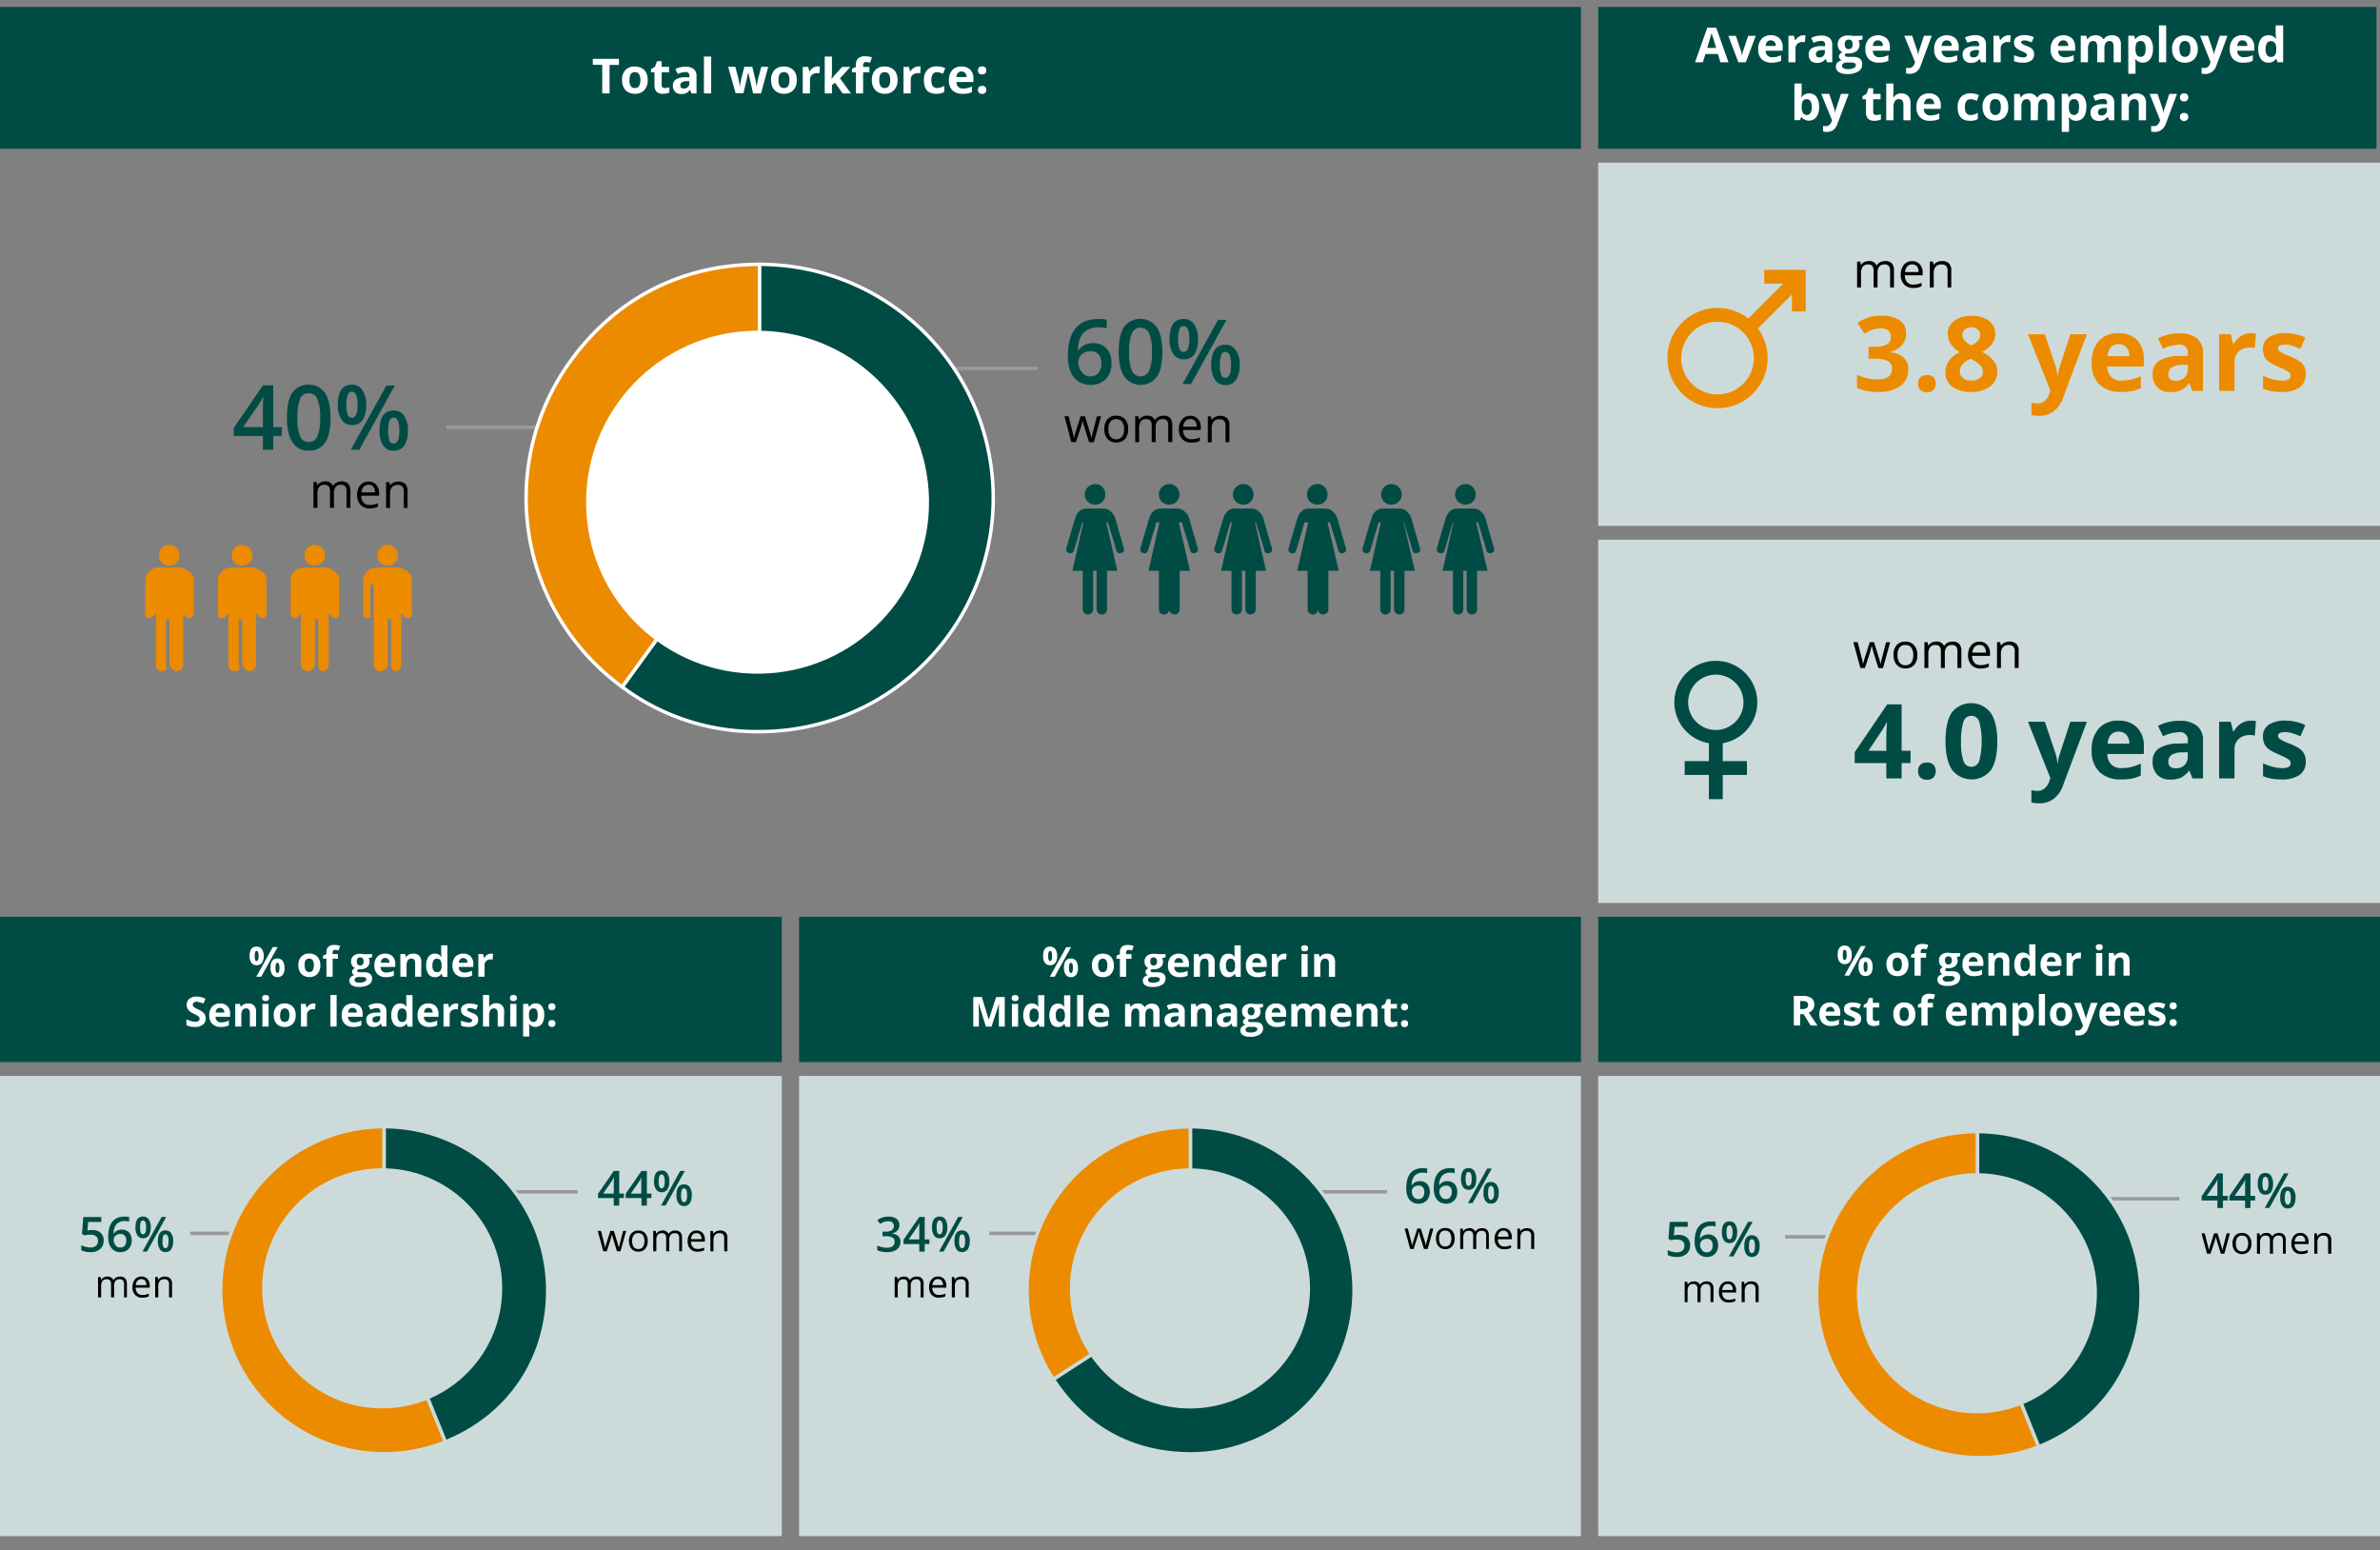 <svg xmlns="http://www.w3.org/2000/svg" width="688" height="448.1" viewBox="0 0 688 448.1"><rect x="0" y="0" width="688" height="448.1" fill="#808080" stroke="none"/><defs><style>.cls-1,.cls-5{fill:#004c45}.cls-2{fill:#ccdbda}.cls-10,.cls-3,.cls-9{fill:none}.cls-3{stroke:#999;stroke-linejoin:round}.cls-11,.cls-4{fill:#ed8b00}.cls-4,.cls-5{stroke:#ccdbda}.cls-10,.cls-4,.cls-5,.cls-9{stroke-miterlimit:10}.cls-4,.cls-5{fill-rule:evenodd}.cls-8{fill:#fff}.cls-9{stroke:#004c45}.cls-10,.cls-9{stroke-width:4px}.cls-10{stroke:#ed8b00}</style></defs><g id="grafiken"><path class="cls-1" d="M462 265h226v42H462zM231 265h226v42H231zM0 265h226v42H0z"/><path class="cls-2" d="M462 311h226v133H462zM462 47h226v105H462zM462 156h226v105H462zM231 311h226v133H231zM0 311h226v133H0z"/><path class="cls-1" d="M0 2h457v41H0zM462 2h225v41H462z"/><path class="cls-3" d="M572 357.5h-56M584 346.5h46"/><path class="cls-4" d="M571.66 374.36l17.71 43.83A47.27 47.27 0 01554 330.53a46 46 0 0117.71-3.44z"/><path class="cls-5" d="M571.66 374.36v-47.27a47.27 47.27 0 0147.27 47.27c0 19.84-11.16 36.4-29.56 43.83z"/><circle class="cls-2" cx="571.48" cy="373.81" r="34.7" transform="rotate(-.9 571.95 374.383)"/><path class="cls-3" d="M230 106.5h70M220 123.5h-91"/><g stroke="#fff" fill-rule="evenodd" stroke-miterlimit="10"><path d="M219.59 143.94l-39.7 54.64A67.54 67.54 0 01165 104.25c13.16-18.1 32.26-27.84 54.64-27.84z" fill="#ed8b00"/><path d="M219.59 143.94V76.41a67.53 67.53 0 110 135.06 64.71 64.71 0 01-39.7-12.89z" fill="#004c45"/></g><circle class="cls-8" cx="219" cy="145.16" r="49.57" transform="rotate(-.9 219.136 145.603)"/><circle class="cls-9" cx="496" cy="203" r="10"/><path class="cls-9" d="M496 231v-18M487 222h18"/><circle class="cls-10" cx="496.5" cy="103.5" r="12.5"/><path class="cls-10" d="M504.95 95.35L520.3 80M520 90V80h-10"/><path class="cls-3" d="M344 356.5h-58M356 344.5h45"/><path class="cls-4" d="M344.16 373l-39.64 25.75a47.26 47.26 0 0113.9-65.39 46 46 0 0125.74-7.63z"/><path class="cls-5" d="M344.16 373v-47.31a47.27 47.27 0 010 94.54c-16.71 0-30.54-7.51-39.64-21.52z"/><path class="cls-3" d="M118 344.5h49M111 356.5H55"/><path class="cls-4" d="M111.06 372.94l17.71 43.83a47.27 47.27 0 11-35.42-87.66 45.79 45.79 0 0117.71-3.44z"/><path class="cls-5" d="M111.06 372.94v-47.27a47.27 47.27 0 0147.27 47.27c0 19.84-11.16 36.4-29.56 43.83z"/><circle class="cls-2" cx="110.48" cy="372.39" r="34.7" transform="rotate(-.9 110.396 372.668)"/><path class="cls-11" d="M114.24 194a1.83 1.83 0 001.76-1.65V169v8.36a3.12 3.12 0 01.94.91 1.3 1.3 0 00.94.37 1.18 1.18 0 001-.37.79.79 0 00.17-.91v-9.3a3 3 0 00-.94-2.68 8.78 8.78 0 00-2.71-1.38H109a4 4 0 00-2.81 1.12 3.73 3.73 0 00-1.19 2.69v9.55a1.69 1.69 0 00.31.91 1.21 1.21 0 00.91.37 1.24 1.24 0 001-.37c.22-.25-.18-.91-.18-.91V169h1v23.35a2 2 0 001.84 1.65h.21a2.19 2.19 0 002-1.65V179h1v13.35s.2 1.65 1.11 1.65zM112.07 163.48a2.94 2.94 0 002.1-.82 2.9 2.9 0 00.87-2.14 3 3 0 00-3-3 2.72 2.72 0 00-2.11.89 2.83 2.83 0 00-.84 2.08 2.89 2.89 0 00.84 2.14 2.85 2.85 0 002.14.85zM93.19 194a1.92 1.92 0 001.81-1.65V169v8.36a3.5 3.5 0 01.89.91 1.3 1.3 0 00.94.37 1.18 1.18 0 001-.37.89.89 0 00.22-.91v-9.3a3.17 3.17 0 00-1-2.68 8.76 8.76 0 00-2.7-1.38H88a4 4 0 00-2.81 1.12 3.73 3.73 0 00-1.19 2.69v9.55s0 .66.26.91a1.37 1.37 0 001.87 0c.22-.25.87-.91.87-.91V169v23.35a1.88 1.88 0 001.79 1.65H89a2.29 2.29 0 002-1.65V179h1v13.35s.15 1.65 1.06 1.65zM91 163.48a2.94 2.94 0 002.1-.82 2.9 2.9 0 00.87-2.14 3 3 0 00-3-3 2.72 2.72 0 00-2.11.89 2.83 2.83 0 00-.84 2.08 2.84 2.84 0 003 3z"/><g><path class="cls-11" d="M72.14 194a2 2 0 001.86-1.65V169v8.36a4.11 4.11 0 01.84.91 1.3 1.3 0 00.94.37 1.22 1.22 0 001-.37 1 1 0 00.26-.91v-9.3a3.37 3.37 0 00-1-2.68 8.76 8.76 0 00-2.7-1.38H67a4 4 0 00-2.81 1.12 3.73 3.73 0 00-1.19 2.69v9.55s-.06.66.21.91a1.21 1.21 0 00.91.37 1.25 1.25 0 001-.37c.21-.25.91-.91.91-.91V169v23.35a1.79 1.79 0 001.71 1.65H68c.91 0 1.65-.74 1-1.65V179h1v13.35s1.1 1.65 2 1.65zM70 163.48a3 3 0 002.11-.82 2.93 2.93 0 00.86-2.14 3 3 0 00-3-3 2.72 2.72 0 00-2.11.89 2.83 2.83 0 00-.84 2.08 2.84 2.84 0 003 3z"/></g><g><path class="cls-11" d="M51.09 194a2.11 2.11 0 001.91-1.65V169v8.36a4.46 4.46 0 01.79.91 1.34 1.34 0 00.94.37 1.22 1.22 0 001-.37 1.24 1.24 0 00.31-.91v-9.3a3.6 3.6 0 00-1.09-2.68 8.76 8.76 0 00-2.7-1.38H46a4 4 0 00-2.81 1.12 3.73 3.73 0 00-1.19 2.69v9.55s-.11.66.16.91a1.21 1.21 0 00.91.37 1.25 1.25 0 001-.37c.21-.25 1-.91 1-.91V169v23.35a1.71 1.71 0 001.62 1.65h.22c.91 0 1.65-.74 1.09-1.65V179h1v13.35s1 1.65 2 1.65zM48.92 163.48a3 3 0 002.11-.82 2.94 2.94 0 00.87-2.14 3 3 0 00-3-3 2.69 2.69 0 00-2.1.89 2.8 2.8 0 00-.85 2.08 2.86 2.86 0 00.85 2.14 2.83 2.83 0 002.12.85z"/></g><g><path class="cls-1" d="M318.5 177.62a1.47 1.47 0 01-1.5-1.43V165h-1v11.18a1.47 1.47 0 01-1.5 1.44 1.47 1.47 0 01-1.5-1.44V165h-3l3.16-14h-.29c-.44 1.52-.81 2.74-1.1 3.71s-.55 1.88-.8 2.76a16.09 16.09 0 00-.5 1.6 1.09 1.09 0 01-1.15.86l-.3-.08a1.08 1.08 0 01-.83-1.07.81.81 0 01.08-.38 8.23 8.23 0 00.29-1c.15-.57.36-1.29.61-2.11s.52-1.75.8-2.73.56-1.93.88-2.84a4.05 4.05 0 011.24-2 3 3 0 012.06-.72H319a3.07 3.07 0 012.07.83 4.6 4.6 0 011.3 1.88c.27.92.54 1.86.8 2.84s.56 1.89.8 2.73.45 1.54.61 2.12a8.62 8.62 0 00.3 1l.08.31a1.07 1.07 0 01-.85 1.14l-.28.08a1.07 1.07 0 01-1.15-.86c0-.19-.22-.74-.44-1.61s-.54-1.79-.85-2.76-.67-2.19-1.11-3.71h-.47L323 165h-3v11.19a1.47 1.47 0 01-1.5 1.43zM316.63 145.85a2.8 2.8 0 002.06-.82 3 3 0 00.84-2.14 2.91 2.91 0 00-.84-2.08 2.66 2.66 0 00-2.06-.89 3 3 0 00-2.18.89 2.81 2.81 0 00-.86 2.08 2.86 2.86 0 00.86 2.14 3.1 3.1 0 002.18.82z"/></g><g><path class="cls-1" d="M339.5 177.62a1.47 1.47 0 01-1.5-1.43V165v11.18a1.47 1.47 0 01-1.5 1.44 1.47 1.47 0 01-1.5-1.44V165h-3l3.16-14h-.88c-.44 1.52-.81 2.74-1.1 3.71s-.55 1.88-.8 2.76-.48 1.42-.5 1.6a1.09 1.09 0 01-1.15.86l-.3-.08a1.08 1.08 0 01-.83-1.07.81.81 0 01.08-.38 8.23 8.23 0 00.29-1c.15-.57.36-1.29.61-2.11l.81-2.73c.29-1 .55-1.93.88-2.84a4 4 0 011.23-2 3 3 0 012.06-.72h4.8a3 3 0 012.07.83 4.63 4.63 0 011.31 1.88c.26.92.53 1.86.8 2.84s.56 1.89.79 2.73.46 1.54.61 2.12a8.62 8.62 0 00.3 1l.08.31a1.07 1.07 0 01-.85 1.14l-.28.08a1.07 1.07 0 01-1.15-.86c0-.19-.21-.74-.44-1.61s-.54-1.79-.85-2.76-.66-2.19-1.1-3.71h-.89L344 165h-3v11.19a1.47 1.47 0 01-1.5 1.43zM338.05 145.85a2.77 2.77 0 002.05-.82 2.93 2.93 0 00.85-2.14 2.88 2.88 0 00-.85-2.08 2.65 2.65 0 00-2.05-.89 3 3 0 00-2.19.89 3 3 0 000 4.22 3.08 3.08 0 002.19.82z"/></g><g><path class="cls-1" d="M361.5 177.62a1.47 1.47 0 01-1.5-1.43V165h-1v11.18a1.47 1.47 0 01-1.5 1.44 1.47 1.47 0 01-1.5-1.44V165h-3l3.16-14h-.46c-.44 1.52-.81 2.74-1.1 3.71s-.55 1.88-.81 2.76-.47 1.42-.49 1.6a1.1 1.1 0 01-1.15.86l-.31-.08a1.08 1.08 0 01-.82-1.07 1 1 0 01.07-.38 6.62 6.62 0 00.29-1c.16-.57.36-1.29.62-2.11s.52-1.75.8-2.73.55-1.93.88-2.84a3.92 3.92 0 011.24-2A2.94 2.94 0 01357 147h4.79a3 3 0 012.07.83 4.63 4.63 0 011.31 1.88c.26.92.53 1.86.8 2.84s.56 1.89.79 2.73.46 1.54.61 2.12a6.37 6.37 0 00.31 1l.07.31a1.07 1.07 0 01-.84 1.14l-.29.08a1.07 1.07 0 01-1.15-.86c0-.19-.21-.74-.44-1.61s-.54-1.79-.84-2.76-.67-2.19-1.11-3.71h-.3L366 165h-3v11.19a1.47 1.47 0 01-1.5 1.43zM359.46 145.85a2.77 2.77 0 002.05-.82 2.93 2.93 0 00.85-2.14 2.88 2.88 0 00-.85-2.08 2.65 2.65 0 00-2.05-.89 2.92 2.92 0 00-2.18.89 2.82 2.82 0 00-.87 2.08 2.87 2.87 0 00.87 2.14 3.1 3.1 0 002.18.82z"/></g><g><path class="cls-1" d="M382.5 177.62a1.47 1.47 0 01-1.5-1.43V165v11.18a1.47 1.47 0 01-1.5 1.44 1.47 1.47 0 01-1.5-1.44V165h-3l3.16-14h-1.05c-.44 1.52-.81 2.74-1.1 3.71s-.55 1.88-.8 2.76a16.09 16.09 0 00-.5 1.6 1.09 1.09 0 01-1.15.86l-.3-.08a1.08 1.08 0 01-.83-1.07 1 1 0 01.07-.38 6.62 6.62 0 00.29-1c.16-.57.37-1.29.62-2.11s.52-1.75.8-2.73.56-1.93.88-2.84a4 4 0 011.24-2 2.94 2.94 0 012.06-.72h4.79a3.07 3.07 0 012.08.83 4.7 4.7 0 011.3 1.88c.27.92.54 1.86.8 2.84s.56 1.89.79 2.73.46 1.54.61 2.12a10 10 0 00.31 1l.07.31a1.07 1.07 0 01-.84 1.14l-.28.08a1.06 1.06 0 01-1.15-.86c-.05-.19-.22-.74-.44-1.61l-.85-2.76c-.31-1-.67-2.19-1.11-3.71h-.71L387 165h-3v11.19a1.47 1.47 0 01-1.5 1.43zM380.87 145.85a2.76 2.76 0 002.05-.82 2.93 2.93 0 00.85-2.14 2.88 2.88 0 00-.85-2.08 2.62 2.62 0 00-2.05-.89 3 3 0 00-2.18.89 2.81 2.81 0 00-.86 2.08 2.86 2.86 0 00.86 2.14 3.1 3.1 0 002.18.82z"/></g><g><path class="cls-1" d="M404.5 177.62a1.47 1.47 0 01-1.5-1.43V165h-1v11.18a1.47 1.47 0 01-1.5 1.44 1.47 1.47 0 01-1.5-1.44V165h-3l3.16-14h-.64c-.44 1.52-.81 2.74-1.1 3.71s-.55 1.88-.8 2.76a16.09 16.09 0 00-.5 1.6 1.09 1.09 0 01-1.15.86l-.3-.08a1.08 1.08 0 01-.83-1.07.81.81 0 01.08-.38 8.23 8.23 0 00.29-1c.15-.57.36-1.29.61-2.11s.52-1.75.8-2.73.56-1.93.89-2.84a4 4 0 011.23-2 3 3 0 012.06-.72h4.8a3 3 0 012.07.83 4.6 4.6 0 011.3 1.88c.27.92.54 1.86.81 2.84s.56 1.89.79 2.73.46 1.54.61 2.12a8.62 8.62 0 00.3 1l.08.31a1.07 1.07 0 01-.85 1.14l-.28.08a1.07 1.07 0 01-1.15-.86c0-.19-.21-.74-.44-1.61s-.54-1.79-.85-2.76-.67-2.19-1.11-3.71h-.12L409 165h-3v11.19a1.47 1.47 0 01-1.5 1.43zM402.28 145.85a2.78 2.78 0 002.06-.82 3 3 0 00.85-2.14 2.92 2.92 0 00-.85-2.08 2.66 2.66 0 00-2.06-.89 3 3 0 00-2.18.89 3 3 0 000 4.22 3.05 3.05 0 002.18.82z"/></g><g><path class="cls-1" d="M425.5 177.62a1.47 1.47 0 01-1.5-1.43V165h-1v11.18a1.47 1.47 0 01-1.5 1.44 1.47 1.47 0 01-1.5-1.44V165h-3l3.16-14H420c-.44 1.52-.81 2.74-1.1 3.71s-.56 1.88-.81 2.76-.47 1.42-.49 1.6a1.1 1.1 0 01-1.15.86l-.31-.08a1.09 1.09 0 01-.83-1.07.81.81 0 01.08-.38 6.62 6.62 0 00.29-1c.16-.57.36-1.29.61-2.11l.81-2.73c.29-1 .55-1.93.88-2.84a4 4 0 011.23-2 3 3 0 012.07-.72H426a3 3 0 012.07.83 4.63 4.63 0 011.31 1.88c.26.92.53 1.86.8 2.84s.56 1.89.79 2.73.46 1.54.61 2.12a8.62 8.62 0 00.3 1l.08.31a1.07 1.07 0 01-.85 1.14l-.28.08a1.07 1.07 0 01-1.15-.86c0-.19-.21-.74-.44-1.61s-.54-1.79-.85-2.76-.66-2.19-1.1-3.71h-.54L430 165h-3v11.19a1.47 1.47 0 01-1.5 1.43zM423.7 145.85a2.77 2.77 0 002.05-.82 2.93 2.93 0 00.85-2.14 2.88 2.88 0 00-.85-2.08 2.65 2.65 0 00-2.05-.89 2.92 2.92 0 00-2.18.89 2.82 2.82 0 00-.87 2.08 2.87 2.87 0 00.87 2.14 3.08 3.08 0 002.18.82z"/></g></g><g id="EN"><path class="cls-1" d="M552.29 220.56h-2.58V225h-4.42v-4.43h-9.14v-3.15l9.39-13.83h4.17V217h2.58zm-7-3.52v-3.63c0-.61 0-1.49.07-2.64s.09-1.82.12-2h-.12a16 16 0 01-1.3 2.35l-3.93 5.88zM554.47 222.9a2.45 2.45 0 01.66-1.86 2.68 2.68 0 011.92-.63 2.58 2.58 0 011.88.64 2.85 2.85 0 010 3.67 2.54 2.54 0 01-1.88.67 2.64 2.64 0 01-1.9-.65 2.45 2.45 0 01-.68-1.84zM577.37 214.29q0 5.61-1.84 8.3a7.14 7.14 0 01-11.25-.09q-1.87-2.77-1.88-8.21 0-5.67 1.83-8.36a7.12 7.12 0 0111.24.12c1.27 1.88 1.9 4.62 1.9 8.24zm-10.47 0a16.47 16.47 0 00.68 5.64 2.36 2.36 0 002.29 1.71 2.4 2.4 0 002.29-1.73 23 23 0 000-11.29 2.38 2.38 0 00-4.57 0 17 17 0 00-.69 5.67zM586.23 208.62h4.89l3.1 9.21a13.16 13.16 0 01.54 2.84h.09a11.86 11.86 0 01.63-2.84l3-9.21h4.79l-6.93 18.47a8 8 0 01-2.72 3.84 6.85 6.85 0 01-4.12 1.27 10.12 10.12 0 01-2.27-.25v-3.54a8 8 0 001.76.19 3.14 3.14 0 002.07-.73 4.65 4.65 0 001.38-2.19l.27-.8zM613.05 225.29a8.45 8.45 0 01-6.18-2.19 8.26 8.26 0 01-2.22-6.18 9.09 9.09 0 012.05-6.36 7.34 7.34 0 015.69-2.25 7.21 7.21 0 015.41 2 7.48 7.48 0 011.93 5.46v2.17h-10.56a4.31 4.31 0 001.13 3 3.94 3.94 0 003 1.07 12 12 0 002.8-.31 13.63 13.63 0 002.75-1v3.46a10.57 10.57 0 01-2.5.87 15.88 15.88 0 01-3.3.26zm-.63-13.8a2.82 2.82 0 00-2.22.9 4.16 4.16 0 00-.93 2.56h6.27a3.71 3.71 0 00-.86-2.56 2.94 2.94 0 00-2.26-.9zM633.77 225l-.87-2.22h-.11a6.66 6.66 0 01-2.33 2 7.57 7.57 0 01-3.11.55 5 5 0 01-3.71-1.35 5.16 5.16 0 01-1.36-3.84 4.3 4.3 0 011.83-3.84 10.53 10.53 0 015.5-1.37l2.84-.09v-.72a2.23 2.23 0 00-2.55-2.49 11.59 11.59 0 00-4.61 1.19l-1.48-3a13.24 13.24 0 016.27-1.48 7.79 7.79 0 015 1.44 5.3 5.3 0 011.76 4.36V225zm-1.32-7.58l-1.73.06a5.43 5.43 0 00-2.9.7 2.19 2.19 0 00-1 2c0 1.26.72 1.89 2.17 1.89a3.46 3.46 0 002.48-.89 3.16 3.16 0 00.93-2.38zM650.63 208.31a7.12 7.12 0 011.51.13l-.34 4.19a5 5 0 00-1.32-.15 4.73 4.73 0 00-3.33 1.1 4 4 0 00-1.2 3.08V225h-4.46v-16.38h3.38l.66 2.75h.22a6.1 6.1 0 012.06-2.22 5.06 5.06 0 012.82-.84zM666.54 220.13a4.53 4.53 0 01-1.75 3.84 8.67 8.67 0 01-5.24 1.32 16.61 16.61 0 01-3-.24 12.46 12.46 0 01-2.36-.71v-3.7a16.18 16.18 0 002.81 1 11.47 11.47 0 002.74.39c1.63 0 2.44-.47 2.44-1.41a1.15 1.15 0 00-.33-.85 4.52 4.52 0 00-1.11-.75c-.53-.28-1.23-.6-2.11-1a13.61 13.61 0 01-2.78-1.47 4 4 0 01-1.28-1.54 5.09 5.09 0 01-.41-2.15 3.92 3.92 0 011.69-3.38 8.3 8.3 0 014.8-1.19 13.61 13.61 0 015.76 1.29l-1.41 3.24a24.11 24.11 0 00-2.3-.86 7 7 0 00-2.18-.34c-1.32 0-2 .36-2 1.07a1.25 1.25 0 00.64 1A16.73 16.73 0 00662 215a12.85 12.85 0 012.81 1.45 4.22 4.22 0 011.32 1.56 4.78 4.78 0 01.41 2.12z"/><path class="cls-11" d="M551 96.37a5 5 0 01-1.21 3.41 6.35 6.35 0 01-3.42 1.94v.08a6.84 6.84 0 013.93 1.58 4.39 4.39 0 011.33 3.37 5.72 5.72 0 01-2.24 4.82 10.37 10.37 0 01-6.4 1.72 15.59 15.59 0 01-6.18-1.16v-3.85a13.65 13.65 0 002.74 1 11.22 11.22 0 003 .4 5.82 5.82 0 003.31-.76 2.82 2.82 0 001.07-2.45 2.21 2.21 0 00-1.23-2.14 9.11 9.11 0 00-3.93-.63h-1.62v-3.47h1.65a7.77 7.77 0 003.64-.65 2.36 2.36 0 001.15-2.24c0-1.62-1-2.43-3-2.43a7 7 0 00-2.14.35 10.59 10.59 0 00-2.43 1.22l-2.09-3.12a11.61 11.61 0 017-2.11 9 9 0 015.25 1.35 4.33 4.33 0 011.82 3.77zM554.47 110.9a2.45 2.45 0 01.66-1.86 2.68 2.68 0 011.92-.63 2.58 2.58 0 011.88.64 2.85 2.85 0 010 3.67 2.54 2.54 0 01-1.88.67 2.64 2.64 0 01-1.9-.65 2.45 2.45 0 01-.68-1.84zM569.9 91.3a8.15 8.15 0 015 1.4 4.46 4.46 0 011.88 3.77 4.89 4.89 0 01-.91 2.92 7.69 7.69 0 01-2.93 2.3 10.45 10.45 0 013.45 2.68 5 5 0 011 3.07 5.1 5.1 0 01-2.07 4.24 8.58 8.58 0 01-5.43 1.61 9 9 0 01-5.52-1.5 5 5 0 01-2-4.23 5.61 5.61 0 011-3.25 8.2 8.2 0 013.13-2.51 8 8 0 01-2.64-2.47 5.49 5.49 0 01-.8-2.89 4.43 4.43 0 011.9-3.72 8.09 8.09 0 014.94-1.42zm-3.34 16a2.36 2.36 0 00.88 2 3.73 3.73 0 002.4.7 3.79 3.79 0 002.52-.72 2.41 2.41 0 00.84-1.91 2.62 2.62 0 00-.83-1.84 10.8 10.8 0 00-2.69-1.83q-3.12 1.4-3.12 3.6zm3.31-12.69a2.87 2.87 0 00-1.87.59 2 2 0 00-.71 1.59 2.44 2.44 0 00.57 1.58 6.15 6.15 0 002 1.43 5.7 5.7 0 002-1.38 2.51 2.51 0 00.57-1.63 2 2 0 00-.73-1.59 2.93 2.93 0 00-1.83-.59zM586.23 96.62h4.89l3.1 9.21a13.16 13.16 0 01.54 2.84h.09a11.86 11.86 0 01.63-2.84l3-9.21h4.79l-6.93 18.47a8 8 0 01-2.72 3.84 6.85 6.85 0 01-4.12 1.27 10.12 10.12 0 01-2.27-.25v-3.54a8 8 0 001.76.19 3.14 3.14 0 002.07-.73 4.65 4.65 0 001.38-2.19l.27-.8zM613.05 113.29a8.45 8.45 0 01-6.18-2.19 8.26 8.26 0 01-2.22-6.18 9.09 9.09 0 012.05-6.36 7.34 7.34 0 015.69-2.25 7.21 7.21 0 015.41 2 7.48 7.48 0 011.93 5.46v2.17h-10.56a4.31 4.31 0 001.13 3 3.94 3.94 0 003 1.07 12 12 0 002.8-.31 13.63 13.63 0 002.75-1v3.46a10.57 10.57 0 01-2.5.87 15.88 15.88 0 01-3.3.26zm-.63-13.8a2.82 2.82 0 00-2.22.9 4.16 4.16 0 00-.93 2.56h6.27a3.71 3.71 0 00-.86-2.56 2.94 2.94 0 00-2.26-.9zM633.77 113l-.87-2.22h-.11a6.66 6.66 0 01-2.33 2 7.57 7.57 0 01-3.11.55 5 5 0 01-3.71-1.35 5.16 5.16 0 01-1.36-3.84 4.3 4.3 0 011.83-3.84 10.53 10.53 0 015.5-1.37l2.84-.09v-.72a2.23 2.23 0 00-2.55-2.49 11.59 11.59 0 00-4.61 1.19l-1.48-3a13.24 13.24 0 016.27-1.48 7.79 7.79 0 015 1.44 5.3 5.3 0 011.76 4.36V113zm-1.32-7.58l-1.73.06a5.43 5.43 0 00-2.9.7 2.19 2.19 0 00-1 2c0 1.26.72 1.89 2.17 1.89a3.46 3.46 0 002.48-.89 3.16 3.16 0 00.93-2.38zM650.63 96.31a7.12 7.12 0 011.51.13l-.34 4.19a5 5 0 00-1.32-.15 4.73 4.73 0 00-3.33 1.1 4 4 0 00-1.2 3.08V113h-4.46V96.62h3.38l.66 2.75h.22a6.1 6.1 0 012.06-2.22 5.06 5.06 0 012.82-.84zM666.54 108.13a4.53 4.53 0 01-1.75 3.84 8.67 8.67 0 01-5.24 1.32 16.61 16.61 0 01-3-.24 12.46 12.46 0 01-2.36-.71v-3.7a16.18 16.18 0 002.81 1 11.47 11.47 0 002.74.39c1.63 0 2.44-.47 2.44-1.41a1.15 1.15 0 00-.33-.85 4.52 4.52 0 00-1.11-.75c-.53-.28-1.23-.6-2.11-1a13.61 13.61 0 01-2.78-1.47 4 4 0 01-1.28-1.54 5.09 5.09 0 01-.41-2.15 3.92 3.92 0 011.69-3.38 8.3 8.3 0 014.8-1.19 13.61 13.61 0 015.76 1.29l-1.41 3.24a24.11 24.11 0 00-2.3-.86 7 7 0 00-2.18-.34c-1.32 0-2 .36-2 1.07a1.25 1.25 0 00.64 1A16.73 16.73 0 00662 103a12.85 12.85 0 012.81 1.45 4.22 4.22 0 011.32 1.56 4.78 4.78 0 01.41 2.12z"/><path class="cls-1" d="M308.69 103.09q0-10.89 8.88-10.89a11.28 11.28 0 012.36.21v2.49a8.31 8.31 0 00-2.24-.28 5.89 5.89 0 00-4.48 1.6q-1.5 1.61-1.62 5.13h.15a4.09 4.09 0 011.68-1.59 5.35 5.35 0 012.54-.57 5.06 5.06 0 013.93 1.55 6 6 0 011.41 4.2 6.37 6.37 0 01-1.63 4.62 5.89 5.89 0 01-4.45 1.69 6.21 6.21 0 01-3.47-1 6 6 0 01-2.26-2.79 11 11 0 01-.8-4.37zm6.48 5.7a2.94 2.94 0 002.37-1 4.3 4.3 0 00.83-2.83 3.72 3.72 0 00-.78-2.51 2.92 2.92 0 00-2.35-.92 3.91 3.91 0 00-1.77.41 3.38 3.38 0 00-1.29 1.13 2.69 2.69 0 00-.47 1.47 4.72 4.72 0 001 3 3 3 0 002.46 1.25zM336 101.72c0 3.22-.52 5.62-1.56 7.18a5.87 5.87 0 01-9.45-.07q-1.61-2.43-1.6-7.11 0-4.92 1.55-7.24a5.89 5.89 0 019.46.1c1.05 1.63 1.6 4.01 1.6 7.14zm-9.59 0a13.52 13.52 0 00.78 5.42 2.72 2.72 0 005 0 13.27 13.27 0 00.8-5.39 13.39 13.39 0 00-.8-5.4 2.72 2.72 0 00-5 0 13.61 13.61 0 00-.79 5.37zM346.28 98a7.54 7.54 0 01-1 4.39 3.54 3.54 0 01-3.09 1.47 3.45 3.45 0 01-3-1.52 7.58 7.58 0 01-1.1-4.34c0-3.86 1.35-5.8 4.05-5.8a3.54 3.54 0 013.07 1.51 7.35 7.35 0 011.07 4.29zm-5.71 0a8 8 0 00.37 2.82 1.24 1.24 0 001.2.92c1.12 0 1.68-1.24 1.68-3.74s-.56-3.75-1.68-3.75a1.24 1.24 0 00-1.2.93 8 8 0 00-.37 2.82zm14-5.56L344.3 111h-2.46l10.29-18.56zm3.77 13a7.48 7.48 0 01-1.06 4.38 3.52 3.52 0 01-3.07 1.46 3.48 3.48 0 01-3-1.5 7.46 7.46 0 01-1.06-4.34c0-3.86 1.35-5.8 4.06-5.8a3.54 3.54 0 013 1.5 7.28 7.28 0 011.16 4.27zm-5.72 0a8 8 0 00.38 2.83 1.26 1.26 0 001.21.94c1.11 0 1.66-1.25 1.66-3.77s-.55-3.72-1.66-3.72a1.27 1.27 0 00-1.21.92 7.8 7.8 0 00-.35 2.77z"/><path d="M314.82 127.8l-1.37-4.4c-.09-.27-.25-.88-.49-1.83-.19.8-.34 1.41-.48 1.85L311 127.8h-1.3l-2-7.49h1.19c.48 1.88.85 3.31 1.1 4.3a15.87 15.87 0 01.43 2h.06c.05-.26.13-.6.24-1s.21-.74.29-1l1.38-4.3h1.23l1.34 4.3a15.08 15.08 0 01.52 2h.05c0-.16.07-.41.15-.76s.55-2.18 1.42-5.51h1.18l-2.07 7.49zM326.12 124.05a4.12 4.12 0 01-.93 2.86 3.26 3.26 0 01-2.55 1 3.32 3.32 0 01-1.78-.48 3 3 0 01-1.2-1.35 4.63 4.63 0 01-.43-2.06 4.15 4.15 0 01.92-2.86 3.24 3.24 0 012.54-1 3.17 3.17 0 012.5 1 4.09 4.09 0 01.93 2.89zm-5.71 0a3.56 3.56 0 00.57 2.18 2.27 2.27 0 003.38 0 3.51 3.51 0 00.58-2.19 3.43 3.43 0 00-.58-2.17 2.3 2.3 0 00-3.39 0 3.55 3.55 0 00-.56 2.18zM337.71 127.8v-4.87a2.07 2.07 0 00-.38-1.35 1.48 1.48 0 00-1.19-.45 2 2 0 00-1.57.61 3 3 0 00-.5 1.88v4.18h-1.14v-4.87a2.07 2.07 0 00-.38-1.35 1.49 1.49 0 00-1.2-.45 1.87 1.87 0 00-1.56.64 3.49 3.49 0 00-.49 2.1v3.93h-1.14v-7.49h.92l.19 1h.05a2.26 2.26 0 01.91-.85 2.7 2.7 0 011.31-.31 2.21 2.21 0 012.29 1.27h.06a2.42 2.42 0 011-.93 3 3 0 011.45-.34 2.54 2.54 0 011.9.65 2.94 2.94 0 01.64 2.09v4.89zM344.4 127.94a3.43 3.43 0 01-2.62-1 3.91 3.91 0 01-1-2.81 4.36 4.36 0 01.89-2.87 3 3 0 012.4-1.07 2.83 2.83 0 012.23.93 3.51 3.51 0 01.82 2.44v.72H342a2.9 2.9 0 00.67 2 2.28 2.28 0 001.78.68 6 6 0 002.39-.5v1a5.79 5.79 0 01-1.14.37 6.06 6.06 0 01-1.3.11zm-.3-6.82a1.87 1.87 0 00-1.44.59 2.66 2.66 0 00-.63 1.63h3.91a2.5 2.5 0 00-.48-1.65 1.68 1.68 0 00-1.36-.57zM354.28 127.8V123a1.93 1.93 0 00-.42-1.36 1.67 1.67 0 00-1.31-.46 2.17 2.17 0 00-1.72.64 3.22 3.22 0 00-.55 2.1v3.93h-1.13v-7.49h.92l.19 1h.05a2.35 2.35 0 011-.86 3.23 3.23 0 011.4-.3 2.89 2.89 0 012 .65 2.81 2.81 0 01.68 2.09v4.89z"/><g><path class="cls-1" d="M81.45 126H79v4h-3v-4h-8.44v-2.3L76 111.39h3v12.08h2.5zM76 123.47v-4.65c0-1.66 0-3 .13-4.08h-.1a14.16 14.16 0 01-1.12 2l-4.61 6.7zM95.55 120.72c0 3.22-.51 5.62-1.55 7.19a5.32 5.32 0 01-4.76 2.34 5.25 5.25 0 01-4.69-2.42q-1.6-2.43-1.6-7.11 0-4.92 1.55-7.24a5.88 5.88 0 019.45.1q1.61 2.42 1.6 7.14zm-9.58 0a13.52 13.52 0 00.78 5.42 2.73 2.73 0 005 0 13.36 13.36 0 00.79-5.4 13.42 13.42 0 00-.79-5.4 2.63 2.63 0 00-2.51-1.67 2.59 2.59 0 00-2.49 1.64 13.61 13.61 0 00-.75 5.41zM105.85 117a7.54 7.54 0 01-1 4.39 3.55 3.55 0 01-3.09 1.47 3.44 3.44 0 01-3-1.52 7.5 7.5 0 01-1.1-4.34c0-3.86 1.35-5.8 4-5.8a3.51 3.51 0 013.06 1.51 7.27 7.27 0 011.13 4.29zm-5.72 0a8.25 8.25 0 00.37 2.82 1.26 1.26 0 001.21.93c1.12 0 1.67-1.25 1.67-3.75s-.55-3.75-1.67-3.75a1.26 1.26 0 00-1.21.93 8.25 8.25 0 00-.37 2.82zm14-5.56L103.87 130h-2.47l10.3-18.56zm3.77 13a7.49 7.49 0 01-1.05 4.38 3.54 3.54 0 01-3.07 1.46 3.47 3.47 0 01-3-1.5 7.46 7.46 0 01-1.06-4.34c0-3.86 1.35-5.8 4.06-5.8a3.55 3.55 0 013 1.5 7.28 7.28 0 011.15 4.27zm-5.71 0a8.38 8.38 0 00.37 2.84 1.28 1.28 0 001.22.93c1.11 0 1.66-1.25 1.66-3.77s-.55-3.72-1.66-3.72a1.28 1.28 0 00-1.22.92 8.08 8.08 0 00-.34 2.77z"/><path d="M100.17 146.8v-4.87a2.07 2.07 0 00-.38-1.35 1.48 1.48 0 00-1.19-.45 2 2 0 00-1.57.61 3 3 0 00-.5 1.88v4.18h-1.14v-4.87a2.07 2.07 0 00-.38-1.35 1.49 1.49 0 00-1.2-.45 1.87 1.87 0 00-1.56.64 3.49 3.49 0 00-.49 2.1v3.93h-1.14v-7.49h.92l.19 1a2.26 2.26 0 01.91-.85 2.7 2.7 0 011.31-.31 2.21 2.21 0 012.29 1.27h.06a2.42 2.42 0 011-.93 3 3 0 011.45-.34 2.54 2.54 0 011.9.65 3 3 0 01.64 2.09v4.89zM106.86 146.94a3.43 3.43 0 01-2.62-1 3.9 3.9 0 01-1-2.8 4.37 4.37 0 01.89-2.88 3 3 0 012.4-1.07 2.83 2.83 0 012.23.93 3.51 3.51 0 01.82 2.44v.72h-5.16a2.94 2.94 0 00.66 2 2.32 2.32 0 001.79.69 6 6 0 002.39-.51v1a5.79 5.79 0 01-1.14.37 6.06 6.06 0 01-1.26.11zm-.3-6.82a1.87 1.87 0 00-1.44.59 2.66 2.66 0 00-.63 1.63h3.91a2.5 2.5 0 00-.48-1.65 1.68 1.68 0 00-1.36-.57zM116.74 146.8V142a1.93 1.93 0 00-.42-1.36 1.71 1.71 0 00-1.31-.46 2.17 2.17 0 00-1.72.64 3.23 3.23 0 00-.54 2.1v3.93h-1.14v-7.49h.92l.19 1a2.26 2.26 0 011-.85 3.09 3.09 0 011.4-.31 2.89 2.89 0 012 .65 2.82 2.82 0 01.68 2.09v4.89z"/></g><g><path class="cls-8" d="M176.21 27h-2.12v-8.26h-2.72V17h7.55v1.76h-2.71zM187.24 23.14a4.1 4.1 0 01-1 2.92 3.56 3.56 0 01-2.74 1.05 3.85 3.85 0 01-1.94-.48 3.16 3.16 0 01-1.29-1.39 4.64 4.64 0 01-.45-2.1 4 4 0 011-2.91 3.54 3.54 0 012.74-1 3.89 3.89 0 011.95.48 3.11 3.11 0 011.28 1.29 4.64 4.64 0 01.45 2.14zm-5.29 0a3.14 3.14 0 00.38 1.71 1.33 1.33 0 001.21.59 1.32 1.32 0 001.2-.58 3.3 3.3 0 00.37-1.72 3.18 3.18 0 00-.37-1.7 1.34 1.34 0 00-1.21-.57 1.35 1.35 0 00-1.21.56 3.24 3.24 0 00-.32 1.71zM192.18 25.45a4.52 4.52 0 001.31-.24v1.55a4.69 4.69 0 01-1.91.35 2.35 2.35 0 01-1.82-.63 2.77 2.77 0 01-.57-1.9V20.9h-1V20l1.15-.69.6-1.62h1.33v1.63h2.14v1.58h-2.14v3.68a.8.8 0 00.25.66 1 1 0 00.66.21zM199.89 27l-.4-1h-.06a3 3 0 01-1.08.92 3.52 3.52 0 01-1.45.26 2.37 2.37 0 01-1.74-.63 2.41 2.41 0 01-.63-1.79 2 2 0 01.85-1.79 4.9 4.9 0 012.57-.64h1.33v-.34a1 1 0 00-1.19-1.16 5.44 5.44 0 00-2.16.55l-.69-1.41a6.24 6.24 0 012.93-.69 3.7 3.7 0 012.36.67 2.51 2.51 0 01.82 2V27zm-.61-3.54h-.81a2.56 2.56 0 00-1.35.33 1 1 0 00-.45.91c0 .59.34.89 1 .89a1.59 1.59 0 001.16-.42 1.48 1.48 0 00.44-1.11zM205.58 27h-2.09V16.34h2.09zM217.69 27l-.59-2.67-.8-3.38-1.4 6h-2.24l-2.17-7.64h2.07l.89 3.38c.14.61.28 1.45.43 2.51a14.87 14.87 0 01.24-1.64l.11-.58.94-3.67h2.3l.89 3.67.09.44c0 .2.07.4.11.62s.07.44.1.65a4.26 4.26 0 01.05.51c0-.32.12-.77.22-1.35s.18-.95.23-1.16l.91-3.38h2L220 27zM230.33 23.14a4.14 4.14 0 01-1 2.92 3.58 3.58 0 01-2.74 1.05 3.82 3.82 0 01-1.94-.48 3.13 3.13 0 01-1.3-1.39 4.64 4.64 0 01-.45-2.1 4.08 4.08 0 011-2.91 3.57 3.57 0 012.75-1 3.85 3.85 0 011.94.48 3.11 3.11 0 011.29 1.29 4.64 4.64 0 01.45 2.14zm-5.28 0a3.15 3.15 0 00.37 1.71 1.33 1.33 0 001.21.59 1.32 1.32 0 001.2-.58 3.21 3.21 0 00.37-1.72 3.09 3.09 0 00-.37-1.7 1.34 1.34 0 00-1.21-.57 1.32 1.32 0 00-1.2.56 3.15 3.15 0 00-.37 1.71zM236.32 19.19a3.37 3.37 0 01.7.06l-.15 1.95a2.77 2.77 0 00-.62-.06 2.21 2.21 0 00-1.55.51 1.85 1.85 0 00-.56 1.43V27h-2.09v-7.67h1.58l.31 1.29h.1a2.91 2.91 0 011-1 2.42 2.42 0 011.28-.43zM240.42 22.82l.9-1.16 2.14-2.33h2.36l-3 3.32L246 27h-2.41l-2.2-3.09-.89.71V27h-2.09V16.34h2.09v4.74l-.11 1.74zM251.32 20.9h-1.81V27h-2.08v-6.1h-1.15v-1l1.15-.56v-.56a2.5 2.5 0 01.64-1.91 3 3 0 012.06-.6 5.44 5.44 0 011.92.32l-.53 1.53a4 4 0 00-1.17-.19.74.74 0 00-.64.26 1.09 1.09 0 00-.2.67v.48h1.81zM259.46 23.14a4.14 4.14 0 01-1 2.92 3.59 3.59 0 01-2.75 1.05 3.85 3.85 0 01-1.94-.48 3.16 3.16 0 01-1.29-1.39 4.64 4.64 0 01-.45-2.1 4.08 4.08 0 011-2.91 3.55 3.55 0 012.75-1 3.85 3.85 0 011.94.48A3.11 3.11 0 01259 21a4.64 4.64 0 01.46 2.14zm-5.28 0a3.15 3.15 0 00.37 1.71 1.33 1.33 0 001.21.59 1.32 1.32 0 001.2-.58 3.21 3.21 0 00.37-1.72 3.18 3.18 0 00-.37-1.7 1.34 1.34 0 00-1.21-.57 1.35 1.35 0 00-1.21.56 3.25 3.25 0 00-.36 1.71zM265.45 19.19a3.37 3.37 0 01.7.06L266 21.2a2.77 2.77 0 00-.62-.06 2.24 2.24 0 00-1.56.51 1.85 1.85 0 00-.55 1.43V27h-2.09v-7.67h1.58l.31 1.29h.1a2.91 2.91 0 011-1 2.4 2.4 0 011.28-.43zM270.64 27.11c-2.38 0-3.56-1.31-3.56-3.92a4.14 4.14 0 011-3 3.61 3.61 0 012.78-1 5.3 5.3 0 012.38.52l-.62 1.61c-.33-.13-.63-.24-.91-.32a2.83 2.83 0 00-.85-.13c-1.09 0-1.63.77-1.63 2.31s.54 2.24 1.63 2.24a3.59 3.59 0 001.11-.16 4.06 4.06 0 001-.5v1.78a3.25 3.25 0 01-1 .45 6 6 0 01-1.33.12zM278.2 27.11a4 4 0 01-2.89-1 3.86 3.86 0 01-1-2.88 4.24 4.24 0 011-3 3.43 3.43 0 012.66-1 3.38 3.38 0 012.52.92 3.51 3.51 0 01.9 2.55v1h-4.92a2 2 0 00.52 1.39 1.87 1.87 0 001.38.5 6.12 6.12 0 001.31-.14 6.61 6.61 0 001.28-.46v1.61a4.91 4.91 0 01-1.17.41 7.25 7.25 0 01-1.59.1zm-.3-6.44a1.33 1.33 0 00-1 .42 2 2 0 00-.43 1.19h2.93a1.74 1.74 0 00-.4-1.19 1.37 1.37 0 00-1.1-.42zM282.72 20.35a1.18 1.18 0 01.3-.87 1.3 1.3 0 01.9-.29 1.22 1.22 0 01.88.3 1.17 1.17 0 01.31.86 1.15 1.15 0 01-.32.86 1.21 1.21 0 01-.87.3 1.24 1.24 0 01-.89-.3 1.13 1.13 0 01-.31-.86zm0 5.65a1.15 1.15 0 01.3-.87 1.25 1.25 0 01.9-.3 1.22 1.22 0 01.88.3 1.2 1.2 0 01.31.87 1.15 1.15 0 01-.32.85 1.4 1.4 0 01-1.76 0 1.11 1.11 0 01-.31-.85z"/></g><g><path class="cls-8" d="M497.33 18l-.72-2.38H493l-.76 2.38H490l3.53-10h2.59l3.54 10zm-1.23-4.15c-.67-2.16-1-3.38-1.13-3.66s-.14-.51-.18-.67c-.15.58-.58 2-1.29 4.33zM502.53 18l-2.91-7.64h2.18l1.47 4.36a7.29 7.29 0 01.31 1.56 7.24 7.24 0 01.31-1.56l1.47-4.36h2.18L504.67 18zM512.13 18.11a3.93 3.93 0 01-2.88-1 3.86 3.86 0 01-1-2.88 4.24 4.24 0 011-3 3.43 3.43 0 012.66-1.05 3.38 3.38 0 012.52.92 3.51 3.51 0 01.9 2.55v1h-4.93a2 2 0 00.53 1.39 1.87 1.87 0 001.38.5 6.12 6.12 0 001.31-.14 6.86 6.86 0 001.28-.46v1.61a4.91 4.91 0 01-1.17.41 7.29 7.29 0 01-1.6.15zm-.29-6.44a1.33 1.33 0 00-1 .42 2 2 0 00-.43 1.19h2.93a1.74 1.74 0 00-.41-1.19 1.36 1.36 0 00-1.09-.42zM521.21 10.19a3.48 3.48 0 01.71.06l-.16 1.95a2.71 2.71 0 00-.62-.06 2.21 2.21 0 00-1.55.51 1.85 1.85 0 00-.56 1.43V18H517v-7.67h1.58l.3 1.29h.11a2.74 2.74 0 011-1 2.36 2.36 0 011.22-.43zM528.16 18l-.41-1a3 3 0 01-1.08.92 3.57 3.57 0 01-1.46.26 2.34 2.34 0 01-1.73-.63 2.41 2.41 0 01-.63-1.79 2 2 0 01.85-1.79 4.88 4.88 0 012.57-.64h1.32v-.34a1 1 0 00-1.19-1.16 5.36 5.36 0 00-2.15.55l-.69-1.41a6.21 6.21 0 012.93-.69 3.66 3.66 0 012.35.67 2.48 2.48 0 01.82 2V18zm-.62-3.54h-.8a2.63 2.63 0 00-1.36.33 1 1 0 00-.44.91c0 .59.34.89 1 .89a1.6 1.6 0 001.16-.42 1.47 1.47 0 00.43-1.11zM538.41 10.33v1.06l-1.19.31a2.14 2.14 0 01.32 1.15 2.29 2.29 0 01-.85 1.91 3.74 3.74 0 01-2.39.69H533.62a.69.69 0 00-.32.54c0 .3.38.45 1.15.45h1.3a3 3 0 011.91.54 1.93 1.93 0 01.66 1.59 2.36 2.36 0 01-1.11 2.08 5.86 5.86 0 01-3.21.74 4.46 4.46 0 01-2.45-.56 1.77 1.77 0 01-.84-1.56 1.63 1.63 0 01.43-1.16 2.45 2.45 0 011.26-.66 1.4 1.4 0 01-.56-.45 1.07 1.07 0 01-.24-.66 1.09 1.09 0 01.26-.73 2.89 2.89 0 01.73-.57 2.09 2.09 0 01-1-.83 2.56 2.56 0 01-.35-1.35 2.38 2.38 0 01.82-1.94 3.53 3.53 0 012.32-.68 5.74 5.74 0 01.76.06 5.3 5.3 0 01.57.08zm-5.9 8.72a.75.75 0 00.42.68 2.28 2.28 0 001.15.25 4.17 4.17 0 001.76-.31.94.94 0 00.64-.84.6.6 0 00-.38-.6 3.08 3.08 0 00-1.16-.16h-1.08a1.65 1.65 0 00-1 .27.83.83 0 00-.35.71zm.76-6.22a1.62 1.62 0 00.28 1 1 1 0 00.87.36 1 1 0 00.86-.36 1.62 1.62 0 00.27-1c0-.92-.37-1.38-1.13-1.38s-1.15.46-1.15 1.38zM543.13 18.11a4 4 0 01-2.89-1 3.86 3.86 0 01-1-2.88 4.2 4.2 0 011-3 3.89 3.89 0 015.17-.13 3.52 3.52 0 01.91 2.55v1h-4.93a2 2 0 00.52 1.39 1.87 1.87 0 001.38.5 6.12 6.12 0 001.31-.14 6.61 6.61 0 001.28-.46v1.61a5 5 0 01-1.16.41 7.35 7.35 0 01-1.59.15zm-.3-6.44a1.31 1.31 0 00-1 .42 1.92 1.92 0 00-.44 1.19h2.93a1.74 1.74 0 00-.4-1.19 1.37 1.37 0 00-1.09-.42zM550.48 10.33h2.29l1.44 4.3a5.84 5.84 0 01.25 1.33 5.73 5.73 0 01.3-1.33l1.41-4.3h2.24l-3.2 8.67a3.63 3.63 0 01-1.21 1.74 3.19 3.19 0 01-1.93.6 4.72 4.72 0 01-1.06-.12v-1.65a3.55 3.55 0 00.82.09 1.53 1.53 0 001-.34 2.23 2.23 0 00.65-1l.12-.37zM563 18.11a3.93 3.93 0 01-2.88-1 3.83 3.83 0 01-1-2.88 4.24 4.24 0 011-3 3.9 3.9 0 015.18-.13 3.51 3.51 0 01.9 2.55v1h-4.93a2 2 0 00.53 1.39 1.84 1.84 0 001.38.5 6 6 0 001.3-.14 6.94 6.94 0 001.29-.46v1.61a5.24 5.24 0 01-1.17.41 7.35 7.35 0 01-1.6.15zm-.29-6.44a1.31 1.31 0 00-1 .42 1.91 1.91 0 00-.43 1.19h2.92a1.74 1.74 0 00-.4-1.19 1.36 1.36 0 00-1.09-.42zM572.67 18l-.41-1a2.93 2.93 0 01-1.09.92 3.48 3.48 0 01-1.45.26 2.34 2.34 0 01-1.73-.63 2.41 2.41 0 01-.63-1.79 2 2 0 01.85-1.79 4.88 4.88 0 012.57-.64h1.32v-.34a1 1 0 00-1.19-1.16 5.36 5.36 0 00-2.15.55l-.76-1.52a6.2 6.2 0 012.92-.69 3.67 3.67 0 012.36.67 2.48 2.48 0 01.82 2V18zm-.62-3.54h-.81a2.62 2.62 0 00-1.35.33 1 1 0 00-.44.91c0 .59.33.89 1 .89a1.6 1.6 0 001.16-.42 1.47 1.47 0 00.43-1.11zM580.53 10.19a3.48 3.48 0 01.71.06l-.16 1.95a2.68 2.68 0 00-.61-.06 2.22 2.22 0 00-1.56.51 1.85 1.85 0 00-.56 1.43V18h-2.08v-7.67h1.58l.31 1.29h.1a2.91 2.91 0 011-1 2.36 2.36 0 011.27-.43zM588 15.7a2.11 2.11 0 01-.82 1.8 4 4 0 01-2.44.61 8.11 8.11 0 01-1.42-.11 5.89 5.89 0 01-1.1-.33v-1.73a6.39 6.39 0 001.3.46 5.58 5.58 0 001.29.19c.75 0 1.13-.22 1.13-.66a.55.55 0 00-.15-.4 2.17 2.17 0 00-.52-.35c-.25-.13-.57-.28-1-.45A6.44 6.44 0 01583 14a1.93 1.93 0 01-.6-.72 2.29 2.29 0 01-.19-1 1.82 1.82 0 01.79-1.58 3.86 3.86 0 012.24-.55 6.38 6.38 0 012.69.6l-.63 1.5a11.35 11.35 0 00-1.08-.4 3.18 3.18 0 00-1-.16c-.62 0-.93.17-.93.5a.59.59 0 00.3.49 8.84 8.84 0 001.3.61 6.07 6.07 0 011.32.67 2 2 0 01.61.73 2.24 2.24 0 01.18 1.01zM596.68 18.11a3.93 3.93 0 01-2.88-1 3.83 3.83 0 01-1-2.88 4.24 4.24 0 011-3 3.9 3.9 0 015.18-.13 3.51 3.51 0 01.9 2.55v1h-4.93a2 2 0 00.53 1.39 1.84 1.84 0 001.38.5 6 6 0 001.3-.14 6.94 6.94 0 001.29-.46v1.61a5.24 5.24 0 01-1.17.41 7.35 7.35 0 01-1.6.15zm-.29-6.44a1.33 1.33 0 00-1 .42 1.91 1.91 0 00-.43 1.19h2.92a1.74 1.74 0 00-.4-1.19 1.36 1.36 0 00-1.09-.42zM608.34 18h-2.09v-4.49a2.19 2.19 0 00-.28-1.24 1 1 0 00-.87-.41 1.26 1.26 0 00-1.16.58 3.92 3.92 0 00-.36 1.94V18h-2.09v-7.67h1.6l.28 1h.11a2.17 2.17 0 01.89-.83 3 3 0 011.33-.29 2.4 2.4 0 012.3 1.1h.18a2.1 2.1 0 01.91-.83 3.11 3.11 0 011.35-.29 2.67 2.67 0 012 .66 2.92 2.92 0 01.66 2.15v5H611v-4.49a2.19 2.19 0 00-.28-1.24 1 1 0 00-.87-.41 1.29 1.29 0 00-1.14.54 3.08 3.08 0 00-.38 1.74zM619.44 18.11a2.53 2.53 0 01-2.11-1h-.11c.07.64.11 1 .11 1.11v3.1h-2.09v-11h1.7l.29 1h.1a2.41 2.41 0 012.16-1.13 2.48 2.48 0 012.12 1 4.86 4.86 0 01.77 2.91 5.7 5.7 0 01-.36 2.12 3 3 0 01-1 1.38 2.66 2.66 0 01-1.58.51zm-.62-6.25a1.32 1.32 0 00-1.13.47 2.73 2.73 0 00-.36 1.57v.22a3.28 3.28 0 00.36 1.77 1.32 1.32 0 001.16.53c.93 0 1.4-.77 1.4-2.31a3.31 3.31 0 00-.34-1.69 1.18 1.18 0 00-1.09-.56zM626.19 18h-2.09V7.34h2.09zM635.32 14.14a4.1 4.1 0 01-1 2.92 3.56 3.56 0 01-2.74 1.05 3.85 3.85 0 01-1.94-.48 3.16 3.16 0 01-1.29-1.39 4.64 4.64 0 01-.45-2.1 4 4 0 011-2.91 3.54 3.54 0 012.74-1 3.82 3.82 0 011.94.48 3.08 3.08 0 011.3 1.37 4.64 4.64 0 01.44 2.06zm-5.29 0a3.14 3.14 0 00.38 1.71 1.53 1.53 0 002.41 0 3.3 3.3 0 00.37-1.72 3.18 3.18 0 00-.37-1.7 1.34 1.34 0 00-1.21-.57 1.35 1.35 0 00-1.21.56 3.24 3.24 0 00-.4 1.72zM636 10.33h2.28l1.44 4.3a5.8 5.8 0 01.26 1.33 5.72 5.72 0 01.29-1.33l1.42-4.3h2.23L640.68 19a3.71 3.71 0 01-1.27 1.79 3.19 3.19 0 01-1.93.6 4.57 4.57 0 01-1.05-.12v-1.7a3.49 3.49 0 00.82.09 1.5 1.5 0 001-.34 2.23 2.23 0 00.65-1l.12-.37zM648.46 18.11a3.93 3.93 0 01-2.88-1 3.86 3.86 0 01-1-2.88 4.24 4.24 0 011-3 3.43 3.43 0 012.66-1.05 3.38 3.38 0 012.52.92 3.51 3.51 0 01.9 2.55v1h-4.93a2 2 0 00.53 1.39 1.87 1.87 0 001.38.5 6 6 0 001.3-.14 6.94 6.94 0 001.29-.46v1.61A4.91 4.91 0 01650 18a7.29 7.29 0 01-1.54.11zm-.29-6.44a1.33 1.33 0 00-1 .42 2 2 0 00-.43 1.19h2.93a1.74 1.74 0 00-.41-1.19 1.36 1.36 0 00-1.09-.42zM655.7 18.11a2.48 2.48 0 01-2.12-1.05 4.79 4.79 0 01-.77-2.89 4.82 4.82 0 01.78-2.93 2.55 2.55 0 012.16-1.05 2.48 2.48 0 012.2 1.12h.05a9 9 0 01-.16-1.53V7.34H660V18h-1.6l-.4-1h-.09a2.38 2.38 0 01-2.21 1.11zm.73-1.66a1.42 1.42 0 001.17-.45 2.72 2.72 0 00.41-1.57v-.23a3.12 3.12 0 00-.38-1.76 1.42 1.42 0 00-1.24-.54 1.23 1.23 0 00-1.08.59 3.15 3.15 0 00-.39 1.72 3 3 0 00.39 1.7 1.29 1.29 0 001.12.54zM523 27a2.48 2.48 0 012.1 1 4.87 4.87 0 01.76 2.9 4.73 4.73 0 01-.79 2.93 2.75 2.75 0 01-4.26.06h-.14l-.35.84h-1.59V24.14h2.08v2.47c0 .32 0 .82-.08 1.51h.08A2.43 2.43 0 01523 27zm-.67 1.67a1.31 1.31 0 00-1.13.47 2.72 2.72 0 00-.37 1.57v.22a3.17 3.17 0 00.37 1.77 1.31 1.31 0 001.16.53 1.16 1.16 0 001-.59 3.22 3.22 0 00.38-1.72 3.09 3.09 0 00-.38-1.69 1.2 1.2 0 00-1.05-.57zM526.49 27.13h2.29l1.44 4.3a5.84 5.84 0 01.25 1.33 5.73 5.73 0 01.3-1.33l1.41-4.3h2.24l-3.24 8.62a3.69 3.69 0 01-1.18 1.79 3.21 3.21 0 01-1.93.6A4.72 4.72 0 01527 38v-1.63a3.55 3.55 0 00.82.09 1.53 1.53 0 001-.34 2.23 2.23 0 00.65-1l.12-.37zM542.41 33.25a4.52 4.52 0 001.31-.24v1.55a4.72 4.72 0 01-1.91.35 2.36 2.36 0 01-1.83-.63 2.77 2.77 0 01-.57-1.9V28.7h-1v-.89l1.14-.69.61-1.62h1.33v1.63h2.14v1.57h-2.13v3.68a.8.8 0 00.25.66 1 1 0 00.66.21zM552.32 34.77h-2.09v-4.46q0-1.65-1.23-1.65a1.38 1.38 0 00-1.26.59 3.64 3.64 0 00-.39 1.93v3.59h-2.09V24.14h2.09v2.16c0 .17 0 .57-.05 1.19v.62h.11a2.43 2.43 0 012.17-1.11 2.7 2.7 0 012 .72 2.86 2.86 0 01.7 2.08zM557.92 34.91a3.93 3.93 0 01-2.88-1A3.86 3.86 0 01554 31a4.24 4.24 0 011-3 3.43 3.43 0 012.62-1 3.34 3.34 0 012.52.92 3.51 3.51 0 01.9 2.55v1h-4.93a2 2 0 00.53 1.39 1.87 1.87 0 001.38.5 5.53 5.53 0 001.31-.15 6.15 6.15 0 001.28-.45v1.61a4.91 4.91 0 01-1.17.41 7.29 7.29 0 01-1.52.13zm-.29-6.44a1.33 1.33 0 00-1 .42 2 2 0 00-.43 1.19h2.93a1.74 1.74 0 00-.41-1.19 1.36 1.36 0 00-1.09-.42zM569.48 34.91q-3.57 0-3.57-3.92a4.14 4.14 0 011-3 3.62 3.62 0 012.78-1 5.24 5.24 0 012.38.52l-.61 1.61c-.33-.13-.64-.24-.92-.32a2.79 2.79 0 00-.85-.13Q568 28.67 568 31c0 1.49.54 2.24 1.62 2.24a3.7 3.7 0 001.12-.16 4 4 0 001-.5v1.78a3.25 3.25 0 01-1 .45 5.87 5.87 0 01-1.26.1zM580.52 30.94a4.1 4.1 0 01-1 2.92 3.56 3.56 0 01-2.74 1 3.85 3.85 0 01-1.94-.48 3.16 3.16 0 01-1.28-1.38 4.64 4.64 0 01-.45-2.1 4.08 4.08 0 011-2.91 3.58 3.58 0 012.75-1 3.82 3.82 0 011.94.48 3.13 3.13 0 011.3 1.37 4.64 4.64 0 01.42 2.1zm-5.29 0a3.16 3.16 0 00.38 1.71 1.53 1.53 0 002.41 0 3.31 3.31 0 00.36-1.72 3.19 3.19 0 00-.36-1.7 1.34 1.34 0 00-1.21-.57 1.35 1.35 0 00-1.21.56 3.24 3.24 0 00-.37 1.72zM589.08 34.77H587v-4.46a2.19 2.19 0 00-.28-1.24 1 1 0 00-.87-.41 1.26 1.26 0 00-1.16.58 3.92 3.92 0 00-.36 1.94v3.59h-2.09v-7.64h1.59l.28 1h.12a2.11 2.11 0 01.89-.83 3 3 0 011.33-.29 2.41 2.41 0 012.33 1.12h.22a2.1 2.1 0 01.91-.83 3 3 0 011.35-.29 2.67 2.67 0 012 .66 2.92 2.92 0 01.67 2.14v5h-2.09v-4.5a2.27 2.27 0 00-.28-1.24 1 1 0 00-.87-.41 1.32 1.32 0 00-1.15.54 3.16 3.16 0 00-.38 1.74zM600.18 34.91a2.55 2.55 0 01-2.11-1H598c.08.64.11 1 .11 1.11v3.1H596v-11h1.69l.3 1h.09a2.43 2.43 0 012.16-1.12 2.5 2.5 0 012.12 1 4.86 4.86 0 01.76 2.91 5.92 5.92 0 01-.35 2.12 3 3 0 01-1 1.38 2.64 2.64 0 01-1.59.5zm-.61-6.25a1.31 1.31 0 00-1.13.47 2.72 2.72 0 00-.37 1.57v.22a3.17 3.17 0 00.37 1.77 1.31 1.31 0 001.16.53c.93 0 1.4-.77 1.4-2.31a3.3 3.3 0 00-.35-1.69 1.16 1.16 0 00-1.08-.56zM609.7 34.77l-.4-1h-.06a3 3 0 01-1.08.92 3.52 3.52 0 01-1.45.26 2.35 2.35 0 01-1.74-.63 2.41 2.41 0 01-.63-1.79 2 2 0 01.85-1.79 4.88 4.88 0 012.57-.64h1.32v-.34a1 1 0 00-1.18-1.16 5.4 5.4 0 00-2.16.55l-.69-1.41A6.24 6.24 0 01608 27a3.7 3.7 0 012.36.67 2.51 2.51 0 01.82 2v5.09zm-.62-3.54h-.8a2.63 2.63 0 00-1.36.33 1 1 0 00-.44.91c0 .59.34.89 1 .89a1.59 1.59 0 001.16-.42 1.47 1.47 0 00.43-1.11zM620.36 34.77h-2.09v-4.46a2.18 2.18 0 00-.29-1.24 1.07 1.07 0 00-.94-.41 1.4 1.4 0 00-1.26.58 3.64 3.64 0 00-.39 1.94v3.59h-2.09v-7.64h1.6l.28 1h.11a2.18 2.18 0 011-.84 3.26 3.26 0 011.39-.28 2.69 2.69 0 012 .72 2.88 2.88 0 01.69 2.08zM621.41 27.13h2.28l1.45 4.3a6.44 6.44 0 01.25 1.33 6.28 6.28 0 01.29-1.33l1.42-4.3h2.23l-3.23 8.62a3.71 3.71 0 01-1.27 1.79 3.18 3.18 0 01-1.92.6 4.66 4.66 0 01-1.06-.12v-1.65a3.49 3.49 0 00.82.09 1.53 1.53 0 001-.34 2.22 2.22 0 00.64-1l.13-.37zM630.17 28.15a1.18 1.18 0 01.31-.87 1.28 1.28 0 01.9-.29 1.24 1.24 0 01.88.3 1.17 1.17 0 01.31.86 1.15 1.15 0 01-.32.86 1.21 1.21 0 01-.87.3 1.23 1.23 0 01-.89-.3 1.14 1.14 0 01-.32-.86zm0 5.65a1.15 1.15 0 01.31-.87 1.47 1.47 0 011.78 0 1.2 1.2 0 01.31.87 1.15 1.15 0 01-.32.85 1.21 1.21 0 01-.87.31 1.19 1.19 0 01-.89-.31 1.12 1.12 0 01-.32-.85z"/></g><g><path class="cls-8" d="M76.23 276.31a3.32 3.32 0 01-.52 2 1.8 1.8 0 01-1.53.68 1.77 1.77 0 01-1.5-.69 3.3 3.3 0 01-.52-2c0-1.79.67-2.68 2-2.68a1.79 1.79 0 011.52.7 3.22 3.22 0 01.55 1.99zm-2.6 0a3.71 3.71 0 00.13 1.11c.09.25.23.37.43.37.37 0 .56-.49.56-1.48s-.19-1.46-.56-1.46c-.2 0-.34.12-.43.36a3.68 3.68 0 00-.13 1.11zm6.63-2.56l-4.75 8.56H74.1l4.75-8.56zm2 6a3.32 3.32 0 01-.52 2 1.82 1.82 0 01-1.53.68 1.75 1.75 0 01-1.5-.7 3.27 3.27 0 01-.52-2c0-1.78.67-2.68 2-2.68a1.82 1.82 0 011.52.7 3.22 3.22 0 01.52 1.98zm-2.6 0a3.71 3.71 0 00.13 1.11c.09.25.23.37.43.37.37 0 .56-.49.56-1.48s-.19-1.46-.56-1.46c-.2 0-.34.12-.43.36a3.68 3.68 0 00-.16 1.09zM92.6 279a3.54 3.54 0 01-.84 2.51 3.05 3.05 0 01-2.35.9 3.32 3.32 0 01-1.66-.41 2.84 2.84 0 01-1.11-1.19 4 4 0 01-.39-1.81 3.47 3.47 0 01.84-2.49 3.07 3.07 0 012.36-.89 3.22 3.22 0 011.66.41 2.7 2.7 0 011.11 1.18 3.9 3.9 0 01.38 1.79zm-4.52 0a2.73 2.73 0 00.32 1.48 1.13 1.13 0 001 .49 1.11 1.11 0 001-.49 2.78 2.78 0 00.32-1.48 2.69 2.69 0 00-.32-1.45 1.35 1.35 0 00-2.07 0 2.73 2.73 0 00-.25 1.45zM97.7 277.11h-1.54v5.21h-1.79v-5.21h-1v-.86l1-.48v-.48a2.11 2.11 0 01.55-1.63 2.49 2.49 0 011.76-.52 4.46 4.46 0 011.65.28l-.46 1.31a3.12 3.12 0 00-1-.17.63.63 0 00-.55.22.91.91 0 00-.17.58v.41h1.55zM107.55 275.77v.91l-1 .26a1.79 1.79 0 01.28 1 2 2 0 01-.73 1.64 3.21 3.21 0 01-2 .59H103.52a.61.61 0 00-.28.47q0 .39 1 .39h1.11a2.51 2.51 0 011.64.46 1.65 1.65 0 01.57 1.36 2 2 0 01-1 1.78 5 5 0 01-2.75.63 3.78 3.78 0 01-2.09-.47 1.51 1.51 0 01-.73-1.34 1.41 1.41 0 01.37-1 2.07 2.07 0 011.09-.57 1.18 1.18 0 01-.48-.38.91.91 0 01-.21-.57.87.87 0 01.22-.62 2.35 2.35 0 01.62-.49 1.76 1.76 0 01-.81-.72 2.18 2.18 0 01-.3-1.16 2.07 2.07 0 01.69-1.66 3 3 0 012-.58 4.12 4.12 0 01.66.05l.48.07zm-5.06 7.48a.66.66 0 00.35.58 2 2 0 001 .21 3.41 3.41 0 001.5-.27.79.79 0 00.55-.72.53.53 0 00-.32-.51 2.76 2.76 0 00-1-.14h-.93a1.37 1.37 0 00-.82.24.7.7 0 00-.33.61zm.65-5.33a1.35 1.35 0 00.24.84.88.88 0 00.74.31.85.85 0 00.74-.31 1.35 1.35 0 00.24-.84c0-.79-.33-1.19-1-1.19s-.96.4-.96 1.19zM111.59 282.44a3.37 3.37 0 01-2.47-.87 3.31 3.31 0 01-.89-2.48 3.63 3.63 0 01.82-2.54 2.94 2.94 0 012.28-.9 2.89 2.89 0 012.16.79 3 3 0 01.77 2.18v.87H110a1.72 1.72 0 00.45 1.19 1.56 1.56 0 001.18.43 5 5 0 001.12-.12 6.15 6.15 0 001.1-.4V282a4.07 4.07 0 01-1 .34 6.06 6.06 0 01-1.26.1zm-.25-5.52a1.12 1.12 0 00-.89.36 1.63 1.63 0 00-.37 1h2.51a1.51 1.51 0 00-.35-1 1.16 1.16 0 00-.9-.36zM121.76 282.32H120v-3.82a1.84 1.84 0 00-.25-1.07.92.92 0 00-.8-.35 1.18 1.18 0 00-1.08.5 3 3 0 00-.34 1.66v3.08h-1.79v-6.55h1.37l.24.84h.1a1.85 1.85 0 01.82-.72 2.86 2.86 0 011.2-.24 2.26 2.26 0 011.73.62 2.48 2.48 0 01.59 1.78zM125.68 282.44a2.14 2.14 0 01-1.82-.9 4.11 4.11 0 01-.66-2.48 4.16 4.16 0 01.67-2.51 2.19 2.19 0 011.85-.9 2.13 2.13 0 011.89 1h.06a7.32 7.32 0 01-.14-1.31v-2.1h1.8v9.12H128l-.34-.85h-.08a2 2 0 01-1.9.93zm.62-1.42a1.25 1.25 0 001-.4 2.37 2.37 0 00.35-1.36v-.19a2.64 2.64 0 00-.33-1.51 1.2 1.2 0 00-1.06-.46 1 1 0 00-.93.51 2.71 2.71 0 00-.33 1.47 2.48 2.48 0 00.34 1.45 1.09 1.09 0 00.96.47zM134.16 282.44a3.37 3.37 0 01-2.47-.87 3.31 3.31 0 01-.89-2.48 3.63 3.63 0 01.82-2.54 2.94 2.94 0 012.28-.9 2.89 2.89 0 012.16.79 3 3 0 01.77 2.18v.87h-4.22a1.72 1.72 0 00.45 1.19 1.56 1.56 0 001.18.43 5 5 0 001.12-.12 6.15 6.15 0 001.1-.4V282a4.07 4.07 0 01-1 .34 6.06 6.06 0 01-1.3.1zm-.25-5.52a1.12 1.12 0 00-.89.36 1.63 1.63 0 00-.37 1h2.51a1.51 1.51 0 00-.35-1 1.16 1.16 0 00-.9-.36zM141.94 275.65a3.28 3.28 0 01.6.05l-.13 1.68a2 2 0 00-.53-.06 1.86 1.86 0 00-1.33.44 1.58 1.58 0 00-.48 1.23v3.33h-1.79v-6.55h1.36l.26 1.1h.1a2.59 2.59 0 01.82-.89 2.07 2.07 0 011.12-.33zM59.47 294.34a2.22 2.22 0 01-.83 1.83 3.61 3.61 0 01-2.33.67 5.35 5.35 0 01-2.42-.52v-1.68a10.28 10.28 0 001.47.54 4.12 4.12 0 001.1.16 1.57 1.57 0 00.91-.23.76.76 0 00.32-.68.71.71 0 00-.14-.45 1.7 1.7 0 00-.41-.38A11.44 11.44 0 0056 293a5.14 5.14 0 01-1.18-.7 2.72 2.72 0 01-.63-.8 2.32 2.32 0 01-.23-1 2.24 2.24 0 01.77-1.79 3.21 3.21 0 012.13-.65 4.81 4.81 0 011.27.16 8.09 8.09 0 011.27.45l-.58 1.41a7.74 7.74 0 00-1.14-.39 3.39 3.39 0 00-.88-.12 1.17 1.17 0 00-.79.24.81.81 0 00-.28.63.74.74 0 00.12.42 1.28 1.28 0 00.35.35 11.82 11.82 0 001.15.6 4.54 4.54 0 011.65 1.12 2.26 2.26 0 01.47 1.41zM63.85 296.84a3.38 3.38 0 01-2.47-.87 3.31 3.31 0 01-.89-2.48 3.63 3.63 0 01.82-2.54 2.94 2.94 0 012.28-.9 2.89 2.89 0 012.16.79 3 3 0 01.77 2.18v.87H62.3a1.72 1.72 0 00.45 1.19 1.56 1.56 0 001.18.43 5 5 0 001.12-.12 6.15 6.15 0 001.1-.4v1.39a4.07 4.07 0 01-1 .34 6 6 0 01-1.3.12zm-.25-5.52a1.12 1.12 0 00-.89.36 1.63 1.63 0 00-.37 1h2.51a1.51 1.51 0 00-.35-1 1.16 1.16 0 00-.9-.36zM74 296.72h-1.77v-3.82a1.84 1.84 0 00-.25-1.07.92.92 0 00-.8-.35 1.18 1.18 0 00-1.08.5 3 3 0 00-.34 1.66v3.08H68v-6.55h1.36l.24.84h.1a1.85 1.85 0 01.82-.72 2.86 2.86 0 011.2-.24 2.25 2.25 0 011.73.62 2.48 2.48 0 01.59 1.78zM75.79 288.48c0-.58.32-.88 1-.88s1 .3 1 .88a.84.84 0 01-.24.64 1 1 0 01-.73.24c-.71 0-1.03-.3-1.03-.88zm1.86 8.24h-1.79v-6.55h1.79zM85.48 293.43a3.52 3.52 0 01-.85 2.51 3.05 3.05 0 01-2.35.9 3.32 3.32 0 01-1.66-.41 2.84 2.84 0 01-1.11-1.19 4 4 0 01-.38-1.81 3.47 3.47 0 01.83-2.49 3.07 3.07 0 012.36-.89 3.22 3.22 0 011.66.41 2.7 2.7 0 011.11 1.18 3.9 3.9 0 01.39 1.79zm-4.53 0a2.73 2.73 0 00.32 1.48 1.34 1.34 0 002.07 0 2.89 2.89 0 00.31-1.48 2.69 2.69 0 00-.32-1.45 1.12 1.12 0 00-1-.49 1.17 1.17 0 00-1 .48 2.71 2.71 0 00-.33 1.46zM90.61 290.05a3.28 3.28 0 01.6.05l-.13 1.68a2 2 0 00-.53-.06 1.86 1.86 0 00-1.33.44 1.58 1.58 0 00-.48 1.23v3.33H87v-6.55h1.36l.26 1.1h.09a2.59 2.59 0 01.82-.89 2.07 2.07 0 011.08-.33zM97.31 296.72h-1.79v-9.12h1.79zM102.15 296.84a3.41 3.41 0 01-2.48-.87 3.34 3.34 0 01-.89-2.48 3.63 3.63 0 01.83-2.54 3.34 3.34 0 014.44-.11 3 3 0 01.77 2.18v.87h-4.23a1.68 1.68 0 00.46 1.19 1.56 1.56 0 001.18.43 5.06 5.06 0 001.12-.12 6.15 6.15 0 001.1-.4v1.39a4.21 4.21 0 01-1 .34 6.06 6.06 0 01-1.3.12zm-.25-5.52a1.16 1.16 0 00-.9.36 1.68 1.68 0 00-.36 1h2.5a1.46 1.46 0 00-.34-1 1.19 1.19 0 00-.9-.36zM110.43 296.72l-.34-.89a2.65 2.65 0 01-.93.79 2.93 2.93 0 01-1.24.22 2 2 0 01-1.49-.54 2.08 2.08 0 01-.54-1.54 1.71 1.71 0 01.73-1.53 4.16 4.16 0 012.2-.55h1.13v-.28a.89.89 0 00-1-1 4.74 4.74 0 00-1.85.47l-.59-1.2A5.25 5.25 0 01109 290a3.16 3.16 0 012 .57 2.12 2.12 0 01.7 1.75v4.36zm-.53-3h-.69a2.29 2.29 0 00-1.16.28.89.89 0 00-.38.79q0 .75.87.75a1.37 1.37 0 001-.36 1.22 1.22 0 00.37-.94zM115.59 296.84a2.12 2.12 0 01-1.81-.9 4.11 4.11 0 01-.66-2.48 4.16 4.16 0 01.67-2.51 2.19 2.19 0 011.85-.9 2.14 2.14 0 011.89 1h.06a7.42 7.42 0 01-.14-1.31v-2.1h1.79v9.12h-1.37l-.34-.85h-.08a2 2 0 01-1.86.93zm.63-1.42a1.25 1.25 0 001-.4 2.3 2.3 0 00.34-1.36v-.19a2.65 2.65 0 00-.32-1.51 1.2 1.2 0 00-1.06-.46 1 1 0 00-.93.51 2.71 2.71 0 00-.33 1.47 2.48 2.48 0 00.34 1.45 1.09 1.09 0 00.96.49zM124.08 296.84a3.37 3.37 0 01-2.47-.87 3.31 3.31 0 01-.89-2.48 3.63 3.63 0 01.82-2.54 2.93 2.93 0 012.27-.9 2.89 2.89 0 012.17.79 3 3 0 01.77 2.18v.87h-4.22a1.72 1.72 0 00.45 1.19 1.56 1.56 0 001.18.43 5 5 0 001.12-.12 6.15 6.15 0 001.1-.4v1.39a4.21 4.21 0 01-1 .34 6.06 6.06 0 01-1.3.12zm-.25-5.52a1.12 1.12 0 00-.89.36 1.63 1.63 0 00-.37 1h2.5a1.46 1.46 0 00-.34-1 1.16 1.16 0 00-.9-.36zM131.86 290.05a3.28 3.28 0 01.6.05l-.13 1.68a2 2 0 00-.53-.06 1.86 1.86 0 00-1.33.44 1.58 1.58 0 00-.48 1.23v3.33h-1.79v-6.55h1.36l.26 1.1h.09a2.59 2.59 0 01.82-.89 2.07 2.07 0 011.13-.33zM138.22 294.78a1.79 1.79 0 01-.7 1.53 3.44 3.44 0 01-2.09.53 6.12 6.12 0 01-1.22-.1 4.48 4.48 0 01-.94-.28V295a5.44 5.44 0 001.12.39 4.29 4.29 0 001.1.16c.65 0 1-.19 1-.56a.44.44 0 00-.13-.34 1.82 1.82 0 00-.44-.3c-.22-.11-.5-.24-.85-.39a5.42 5.42 0 01-1.11-.59 1.49 1.49 0 01-.51-.62 2 2 0 01-.17-.85 1.54 1.54 0 01.68-1.35 3.28 3.28 0 011.92-.48 5.46 5.46 0 012.3.51l-.54 1.29a8.78 8.78 0 00-.92-.34 2.83 2.83 0 00-.87-.14c-.53 0-.79.14-.79.43a.51.51 0 00.25.42 8 8 0 001.12.52 5 5 0 011.13.58 1.7 1.7 0 01.52.62 1.8 1.8 0 01.14.82zM145.66 296.72h-1.78v-3.82c0-.95-.35-1.42-1.06-1.42a1.19 1.19 0 00-1.08.51 3.13 3.13 0 00-.34 1.65v3.08h-1.78v-9.12h1.78V290.99h.1a2.06 2.06 0 011.89-1 2.32 2.32 0 011.76.62 2.45 2.45 0 01.59 1.78zM147.43 288.48c0-.58.32-.88 1-.88s1 .3 1 .88a.84.84 0 01-.24.64 1 1 0 01-.73.24c-.71 0-1.03-.3-1.03-.88zm1.86 8.24h-1.79v-6.55h1.79zM154.76 296.84A2.17 2.17 0 01153 296h-.09c.06.55.09.86.09.95v2.65h-1.78v-9.43h1.45l.25.85h.08a2.07 2.07 0 011.86-1 2.15 2.15 0 011.82.89 4.21 4.21 0 01.65 2.49 5.09 5.09 0 01-.3 1.83 2.54 2.54 0 01-.88 1.17 2.24 2.24 0 01-1.39.44zm-.52-5.36a1.13 1.13 0 00-1 .4 2.41 2.41 0 00-.32 1.35v.19a2.71 2.71 0 00.32 1.51 1.11 1.11 0 001 .46q1.2 0 1.2-2a2.92 2.92 0 00-.29-1.45 1 1 0 00-.91-.46zM158.51 291a1 1 0 01.26-.74 1.07 1.07 0 01.77-.25 1 1 0 01.75.26 1 1 0 01.27.73 1 1 0 01-.27.74 1.23 1.23 0 01-1.51 0 1 1 0 01-.27-.74zm0 4.84a1 1 0 01.26-.74 1.07 1.07 0 01.77-.25 1 1 0 01.75.26 1 1 0 01.27.73 1 1 0 01-.27.73 1 1 0 01-.75.27 1.06 1.06 0 01-.76-.26 1 1 0 01-.27-.7z"/></g><g><path class="cls-1" d="M180.35 346.3H179v2.18h-1.57v-2.18h-4.56v-1.24l4.56-6.6H179V345h1.35zm-2.92-1.3v-2.5c0-.9 0-1.63.07-2.2h-.05a8.54 8.54 0 01-.6 1.1l-2.49 3.6zM188.29 346.3H187v2.18h-1.57v-2.18h-4.56v-1.24l4.56-6.6H187V345h1.34zm-2.91-1.3v-2.5c0-.9 0-1.63.07-2.2a7.66 7.66 0 01-.61 1.1l-2.48 3.6zM193.48 341.46a4.14 4.14 0 01-.56 2.37 1.94 1.94 0 01-1.67.79 1.87 1.87 0 01-1.61-.82 4.06 4.06 0 01-.57-2.34c0-2.08.73-3.12 2.18-3.12a1.89 1.89 0 011.65.81 3.9 3.9 0 01.58 2.31zm-3.07 0a4.49 4.49 0 00.19 1.52.69.69 0 00.65.5c.6 0 .91-.68.91-2s-.31-2-.91-2a.69.69 0 00-.65.5 4.45 4.45 0 00-.19 1.5zm7.55-3l-5.54 10h-1.33l5.54-10zm2 7a4 4 0 01-.57 2.36 1.93 1.93 0 01-1.65.79 1.89 1.89 0 01-1.62-.81 4 4 0 01-.57-2.34q0-3.12 2.19-3.12a1.93 1.93 0 011.64.8 4 4 0 01.62 2.33zm-3.08 0a4.23 4.23 0 00.21 1.53.68.68 0 00.65.5c.6 0 .89-.68.89-2s-.29-2-.89-2a.67.67 0 00-.65.49 4.08 4.08 0 00-.18 1.49z"/><path d="M178.35 361.68l-1.08-3.45c-.06-.22-.19-.7-.38-1.44-.14.62-.27 1.11-.38 1.45l-1.11 3.44h-1l-1.61-5.89h.94l.87 3.38c.19.77.31 1.29.34 1.56 0-.2.1-.46.19-.79s.16-.58.23-.77l1.08-3.38h1l1.05 3.38a13.08 13.08 0 01.41 1.55 4.94 4.94 0 01.11-.59c.07-.27.44-1.72 1.12-4.34h.87l-1.63 5.89zM187.23 358.73a3.27 3.27 0 01-.73 2.25 2.54 2.54 0 01-2 .81 2.68 2.68 0 01-1.4-.37 2.48 2.48 0 01-.95-1.07 3.72 3.72 0 01-.33-1.62 3.23 3.23 0 01.72-2.24 2.53 2.53 0 012-.81 2.49 2.49 0 012 .83 3.24 3.24 0 01.69 2.22zm-4.49 0a2.82 2.82 0 00.45 1.72 1.79 1.79 0 002.66 0 3.49 3.49 0 000-3.43 1.61 1.61 0 00-1.34-.58 1.55 1.55 0 00-1.32.58 2.73 2.73 0 00-.45 1.71zM196.34 361.68v-3.83a1.61 1.61 0 00-.3-1.06 1.19 1.19 0 00-.94-.35 1.52 1.52 0 00-1.23.48 2.3 2.3 0 00-.4 1.47v3.29h-.89v-3.83a1.61 1.61 0 00-.3-1.06 1.18 1.18 0 00-.94-.35 1.47 1.47 0 00-1.23.5 2.75 2.75 0 00-.38 1.65v3.09h-.9v-5.89h.73l.14.81h.05a1.7 1.7 0 01.71-.67 2.18 2.18 0 011-.25 1.75 1.75 0 011.8 1 1.94 1.94 0 01.77-.73 2.34 2.34 0 011.14-.27 2 2 0 011.49.52 2.3 2.3 0 01.5 1.64v3.84zM201.6 361.79a2.7 2.7 0 01-2.06-.8 3 3 0 01-.76-2.21 3.45 3.45 0 01.7-2.26 2.34 2.34 0 011.89-.84 2.25 2.25 0 011.75.73 2.8 2.8 0 01.64 1.92v.57h-4a2.29 2.29 0 00.52 1.57 1.81 1.81 0 001.4.54 4.68 4.68 0 001.88-.4v.79a4.52 4.52 0 01-.9.3 4.91 4.91 0 01-1.06.09zm-.25-5.36a1.45 1.45 0 00-1.13.46 2.15 2.15 0 00-.49 1.28h3.07a2 2 0 00-.37-1.29 1.33 1.33 0 00-1.08-.45zM209.35 361.68v-3.81a1.55 1.55 0 00-.32-1.07 1.34 1.34 0 00-1-.36 1.68 1.68 0 00-1.35.5 2.49 2.49 0 00-.43 1.65v3.09h-.9v-5.89h.73l.14.81h.05a1.82 1.82 0 01.77-.68 2.47 2.47 0 011.1-.24 2.25 2.25 0 011.6.52 2.17 2.17 0 01.53 1.64v3.84z"/></g><g><path class="cls-1" d="M26.69 355.54a3.37 3.37 0 012.39.8 2.79 2.79 0 01.89 2.18 3.2 3.2 0 01-1 2.5 4.08 4.08 0 01-2.84.9 5.46 5.46 0 01-2.63-.54v-1.46a4.54 4.54 0 001.27.48 5.49 5.49 0 001.33.18 2.48 2.48 0 001.65-.49 1.76 1.76 0 00.57-1.42c0-1.2-.76-1.79-2.28-1.79a6.28 6.28 0 00-.79.06c-.32.05-.59.09-.83.15l-.72-.42.38-4.89h5.2v1.43h-3.79l-.23 2.48.59-.1a6.53 6.53 0 01.84-.05zM31.28 357.52q0-5.86 4.78-5.87a5.76 5.76 0 011.27.12v1.34a4.4 4.4 0 00-1.21-.15 3.16 3.16 0 00-2.41.86 4.16 4.16 0 00-.87 2.76h.08a2.11 2.11 0 01.9-.85 2.83 2.83 0 011.37-.31 2.76 2.76 0 012.12.83 3.28 3.28 0 01.76 2.27 3.45 3.45 0 01-.88 2.48 3.19 3.19 0 01-2.4.92 3.19 3.19 0 01-3.08-2 5.92 5.92 0 01-.43-2.4zm3.48 3.07a1.59 1.59 0 001.28-.53 2.33 2.33 0 00.45-1.53 2 2 0 00-.42-1.35 1.56 1.56 0 00-1.26-.49 2.05 2.05 0 00-1 .22 1.78 1.78 0 00-.69.61 1.4 1.4 0 00-.26.79 2.52 2.52 0 00.53 1.62 1.62 1.62 0 001.37.66zM43.57 354.76a4.06 4.06 0 01-.57 2.37 1.92 1.92 0 01-1.66.79 1.87 1.87 0 01-1.61-.82 4.06 4.06 0 01-.57-2.34c0-2.08.73-3.12 2.18-3.12a1.92 1.92 0 011.65.81 3.9 3.9 0 01.58 2.31zm-3.08 0a4.45 4.45 0 00.2 1.52.67.67 0 00.65.49q.9 0 .9-2c0-1.35-.3-2-.9-2a.68.68 0 00-.65.5 4.41 4.41 0 00-.2 1.51zm7.56-3l-5.55 10h-1.32l5.54-10zm2 7a4 4 0 01-.57 2.36 1.93 1.93 0 01-1.66.79 1.84 1.84 0 01-1.61-.82 4 4 0 01-.57-2.33c0-2.08.73-3.12 2.18-3.12a1.91 1.91 0 011.64.8 3.91 3.91 0 01.62 2.33zm-3.08 0a4.41 4.41 0 00.2 1.52.69.69 0 00.65.51c.6 0 .9-.68.9-2s-.3-2-.9-2a.68.68 0 00-.65.49 4.34 4.34 0 00-.17 1.49z"/><path d="M35.86 375v-3.83a1.61 1.61 0 00-.3-1.06 1.21 1.21 0 00-.94-.35 1.52 1.52 0 00-1.23.48 2.3 2.3 0 00-.4 1.47V375h-.89v-3.83a1.61 1.61 0 00-.3-1.06 1.18 1.18 0 00-.94-.35 1.47 1.47 0 00-1.23.5 2.74 2.74 0 00-.39 1.65V375h-.89v-5.89h.73l.14.81h.05a1.65 1.65 0 01.71-.67 2.07 2.07 0 011-.25 1.75 1.75 0 011.8 1 1.94 1.94 0 01.77-.73 2.33 2.33 0 011.13-.27 2 2 0 011.5.52 2.3 2.3 0 01.5 1.64V375zM41.12 375.09a2.7 2.7 0 01-2.06-.8 3 3 0 01-.76-2.21 3.4 3.4 0 01.7-2.26 2.33 2.33 0 011.88-.84 2.26 2.26 0 011.76.73 2.85 2.85 0 01.64 1.92v.57h-4.06a2.35 2.35 0 00.53 1.57 1.81 1.81 0 001.4.54 4.85 4.85 0 001.88-.4v.79a4.74 4.74 0 01-.9.3 4.91 4.91 0 01-1.01.09zm-.25-5.36a1.45 1.45 0 00-1.13.46 2.15 2.15 0 00-.49 1.28h3.07a2 2 0 00-.37-1.29 1.33 1.33 0 00-1.08-.45zM48.87 375v-3.81a1.51 1.51 0 00-.33-1.07 1.3 1.3 0 00-1-.36 1.68 1.68 0 00-1.35.5 2.49 2.49 0 00-.43 1.65V375h-.9v-5.89h.73l.14.81a1.86 1.86 0 01.76-.68 2.51 2.51 0 011.11-.24 2.26 2.26 0 011.6.52 2.21 2.21 0 01.53 1.64V375z"/></g><circle class="cls-2" cx="344" cy="372.41" r="34.7" transform="rotate(-.9 344.682 372.598)"/><g><path class="cls-8" d="M305.6 276.32a3.3 3.3 0 01-.52 2 1.82 1.82 0 01-1.53.67 1.77 1.77 0 01-1.49-.69 3.3 3.3 0 01-.53-2c0-1.78.68-2.68 2-2.68a1.78 1.78 0 011.52.7 3.15 3.15 0 01.55 2zm-2.59 0a3.41 3.41 0 00.13 1.11c.09.25.23.37.42.37.38 0 .57-.49.57-1.48s-.19-1.46-.57-1.46q-.29 0-.42.36a3.38 3.38 0 00-.14 1.11zm6.62-2.56l-4.75 8.56h-1.4l4.75-8.56zm2 6a3.25 3.25 0 01-.52 2 1.82 1.82 0 01-1.53.68 1.75 1.75 0 01-1.49-.7 3.26 3.26 0 01-.53-2c0-1.78.68-2.68 2-2.68a1.81 1.81 0 011.52.7 3.15 3.15 0 01.52 1.98zm-2.59 0a3.41 3.41 0 00.13 1.11c.09.25.23.37.42.37.38 0 .57-.49.57-1.48s-.19-1.46-.57-1.46q-.29 0-.42.36a3.38 3.38 0 00-.17 1.09zM322 279.05a3.53 3.53 0 01-.84 2.5 3.08 3.08 0 01-2.35.9 3.36 3.36 0 01-1.67-.41 2.7 2.7 0 01-1.1-1.19 4 4 0 01-.39-1.8 3.5 3.5 0 01.84-2.5 3.08 3.08 0 012.35-.89 3.36 3.36 0 011.67.41 2.62 2.62 0 011.1 1.18 3.92 3.92 0 01.39 1.8zm-4.53 0a2.81 2.81 0 00.32 1.47 1.14 1.14 0 001 .49 1.12 1.12 0 001-.49 2.77 2.77 0 00.31-1.47 2.71 2.71 0 00-.31-1.46 1.15 1.15 0 00-1-.49 1.14 1.14 0 00-1 .48 2.74 2.74 0 00-.34 1.47zM327.08 277.12h-1.55v5.21h-1.79v-5.21h-1v-.86l1-.48v-.48a2.17 2.17 0 01.55-1.63 2.51 2.51 0 011.77-.52 4.5 4.5 0 011.65.28l-.46 1.31a3.44 3.44 0 00-1-.17.64.64 0 00-.55.22 1 1 0 00-.17.58v.41h1.55zM336.92 275.78v.91l-1 .26a1.87 1.87 0 01.28 1 2 2 0 01-.74 1.64 3.2 3.2 0 01-2 .59H332.87a.6.6 0 00-.27.47c0 .26.33.39 1 .39h1.12a2.52 2.52 0 011.64.46 1.65 1.65 0 01.57 1.36 2 2 0 01-1 1.78 5 5 0 01-2.75.64 3.79 3.79 0 01-2.1-.48 1.53 1.53 0 01-.72-1.34 1.37 1.37 0 01.37-1 2 2 0 011.08-.57 1.33 1.33 0 01-.48-.38.9.9 0 01-.2-.57.91.91 0 01.21-.62 2.6 2.6 0 01.63-.49 1.79 1.79 0 01-.82-.72 2.18 2.18 0 01-.3-1.16 2.06 2.06 0 01.7-1.66 3 3 0 012-.58 5.74 5.74 0 01.65 0l.49.07zm-5.05 7.48a.64.64 0 00.35.58 2 2 0 001 .21 3.63 3.63 0 001.51-.26.81.81 0 00.54-.73.49.49 0 00-.32-.5 2.47 2.47 0 00-1-.15H333a1.35 1.35 0 00-.82.24.7.7 0 00-.31.61zm.65-5.33a1.35 1.35 0 00.24.84.87.87 0 00.74.31.86.86 0 00.74-.31 1.42 1.42 0 00.23-.84c0-.79-.32-1.19-1-1.19s-.95.4-.95 1.19zM341 282.45a3.4 3.4 0 01-2.47-.87 3.34 3.34 0 01-.89-2.48 3.67 3.67 0 01.82-2.54 2.94 2.94 0 012.28-.9 2.85 2.85 0 012.16.79 3 3 0 01.78 2.19v.86h-4.23a1.72 1.72 0 00.45 1.19 1.58 1.58 0 001.19.43 5.13 5.13 0 001.12-.12 6.44 6.44 0 001.1-.4v1.4a4.73 4.73 0 01-1 .35 6.89 6.89 0 01-1.31.1zm-.25-5.52a1.14 1.14 0 00-.89.36 1.69 1.69 0 00-.37 1H342a1.51 1.51 0 00-.34-1 1.2 1.2 0 00-.95-.36zM351.14 282.33h-1.79v-3.82a1.84 1.84 0 00-.25-1.07.94.94 0 00-.81-.35 1.2 1.2 0 00-1.08.5 3.13 3.13 0 00-.33 1.66v3.08h-1.79v-6.55h1.37l.24.84h.09a1.88 1.88 0 01.83-.72 2.84 2.84 0 011.19-.24 2.25 2.25 0 011.73.62 2.44 2.44 0 01.6 1.78zM355.05 282.45a2.12 2.12 0 01-1.81-.9 5 5 0 010-5 2.18 2.18 0 011.85-.9 2.13 2.13 0 011.88 1h.03a7.24 7.24 0 01-.13-1.31v-2.09h1.79v9.11h-1.37l-.35-.85h-.07a2 2 0 01-1.82.94zm.63-1.42a1.22 1.22 0 001-.4 2.29 2.29 0 00.35-1.36v-.19a2.73 2.73 0 00-.32-1.51 1.2 1.2 0 00-1.06-.46 1 1 0 00-.93.51 2.71 2.71 0 00-.33 1.47 2.57 2.57 0 00.33 1.45 1.11 1.11 0 00.96.46zM363.54 282.45a3.41 3.41 0 01-2.48-.87 3.34 3.34 0 01-.89-2.48 3.63 3.63 0 01.83-2.54 2.9 2.9 0 012.27-.9 2.85 2.85 0 012.16.79 3 3 0 01.78 2.19v.86H362a1.72 1.72 0 00.45 1.19 1.58 1.58 0 001.19.43 5.13 5.13 0 001.12-.12 6.15 6.15 0 001.1-.4v1.4a4.73 4.73 0 01-1 .35 6.85 6.85 0 01-1.32.1zm-.26-5.52a1.14 1.14 0 00-.89.36 1.69 1.69 0 00-.37 1h2.51a1.51 1.51 0 00-.34-1 1.2 1.2 0 00-.91-.36zM371.32 275.66a3.28 3.28 0 01.6 0l-.13 1.68a2.09 2.09 0 00-.53-.06 1.93 1.93 0 00-1.34.44 1.6 1.6 0 00-.47 1.23v3.33h-1.79v-6.55H369l.27 1.1h.09a2.39 2.39 0 01.82-.88 2 2 0 011.14-.29zM376.15 274.09c0-.58.32-.87 1-.87s1 .29 1 .87a.87.87 0 01-.25.65 1 1 0 01-.73.23c-.7.03-1.02-.3-1.02-.88zm1.86 8.24h-1.78v-6.55H378zM385.94 282.33h-1.79v-3.82a1.92 1.92 0 00-.25-1.07.94.94 0 00-.81-.35 1.2 1.2 0 00-1.08.5 3.13 3.13 0 00-.33 1.66v3.08h-1.79v-6.55h1.36l.24.84h.1a1.88 1.88 0 01.83-.72 2.81 2.81 0 011.19-.24 2.25 2.25 0 011.73.62 2.44 2.44 0 01.6 1.78zM285 296.73l-2.09-6.73h-.05c.07 1.37.11 2.28.11 2.74v4h-1.62v-8.56h2.47l2 6.55 2.15-6.55h2.48v8.56h-1.7v-4.05-.66c0-.25 0-.92.08-2l-2.21 6.71zM292.45 288.49c0-.58.32-.87 1-.87s1 .29 1 .87a.87.87 0 01-.24.65 1 1 0 01-.73.23c-.71 0-1.03-.3-1.03-.88zm1.86 8.24h-1.79v-6.55h1.79zM298.26 296.85a2.11 2.11 0 01-1.81-.9 5 5 0 010-5 2.17 2.17 0 011.85-.9 2.13 2.13 0 011.88 1h.06a7.24 7.24 0 01-.13-1.31v-2.09h1.79v9.11h-1.37l-.35-.85h-.07a2 2 0 01-1.85.94zm.63-1.42a1.22 1.22 0 001-.4 2.37 2.37 0 00.35-1.36v-.19a2.64 2.64 0 00-.33-1.51 1.18 1.18 0 00-1.05-.46 1 1 0 00-.93.51 2.71 2.71 0 00-.33 1.47 2.57 2.57 0 00.33 1.45 1.1 1.1 0 00.96.49zM305.85 296.85A2.12 2.12 0 01304 296a5 5 0 010-5 2.18 2.18 0 011.85-.9 2.16 2.16 0 011.89 1 7.24 7.24 0 01-.13-1.31v-2.09h1.79v9.11h-1.37l-.34-.85h-.08a2 2 0 01-1.76.89zm.63-1.42a1.21 1.21 0 001-.4 2.29 2.29 0 00.35-1.36v-.19a2.73 2.73 0 00-.32-1.51 1.2 1.2 0 00-1.06-.46 1 1 0 00-.93.51 2.71 2.71 0 00-.33 1.47 2.57 2.57 0 00.33 1.45 1.12 1.12 0 00.96.49zM313.16 296.73h-1.79v-9.11h1.79zM318 296.85a3.37 3.37 0 01-2.47-.87 3.31 3.31 0 01-.89-2.48 3.63 3.63 0 01.82-2.54 2.94 2.94 0 012.28-.9 2.89 2.89 0 012.16.79 3 3 0 01.77 2.19v.86h-4.22a1.72 1.72 0 00.45 1.19 1.56 1.56 0 001.18.43 5 5 0 001.12-.12 6.15 6.15 0 001.1-.4v1.39a4.54 4.54 0 01-1 .35 6.85 6.85 0 01-1.3.11zm-.25-5.52a1.12 1.12 0 00-.89.36 1.63 1.63 0 00-.37 1H319a1.51 1.51 0 00-.35-1 1.16 1.16 0 00-.9-.36zM331.11 296.73h-1.79v-3.82a1.93 1.93 0 00-.24-1.07.85.85 0 00-.75-.35 1.09 1.09 0 00-1 .5 3.29 3.29 0 00-.31 1.66v3.08h-1.79v-6.55h1.37l.24.84h.1a1.8 1.8 0 01.76-.71 2.45 2.45 0 011.14-.25 2 2 0 012 1h.16a1.79 1.79 0 01.78-.71 2.52 2.52 0 011.15-.25 2.29 2.29 0 011.69.57 2.51 2.51 0 01.57 1.83v4.27h-1.79v-3.82a1.93 1.93 0 00-.24-1.07.85.85 0 00-.75-.35 1.11 1.11 0 00-1 .47 2.64 2.64 0 00-.32 1.49zM341.18 296.73l-.34-.89a2.65 2.65 0 01-.93.79 2.93 2.93 0 01-1.24.22 2 2 0 01-1.49-.54 2.07 2.07 0 01-.54-1.53 1.72 1.72 0 01.73-1.54 4.19 4.19 0 012.2-.55h1.14v-.28a.89.89 0 00-1-1 4.61 4.61 0 00-1.85.48l-.59-1.21a5.25 5.25 0 012.51-.59 3.14 3.14 0 012 .57 2.12 2.12 0 01.7 1.75v4.36zm-.52-3h-.69a2.26 2.26 0 00-1.16.28.88.88 0 00-.39.79q0 .75.87.75a1.42 1.42 0 001-.35 1.3 1.3 0 00.37-.95zM350.32 296.73h-1.79v-3.82a1.84 1.84 0 00-.25-1.07.94.94 0 00-.8-.35 1.23 1.23 0 00-1.09.5 3.13 3.13 0 00-.33 1.66v3.08h-1.79v-6.55h1.37l.24.84h.1a1.85 1.85 0 01.82-.72 2.84 2.84 0 011.19-.24 2.29 2.29 0 011.74.62 2.48 2.48 0 01.59 1.78zM356.32 296.73l-.35-.89a2.65 2.65 0 01-.93.79 3 3 0 01-1.25.22 2 2 0 01-1.48-.54 2.07 2.07 0 01-.54-1.53 1.72 1.72 0 01.73-1.54 4.13 4.13 0 012.2-.55h1.13v-.28a.89.89 0 00-1-1 4.57 4.57 0 00-1.84.48l-.6-1.21a5.28 5.28 0 012.51-.59 3.12 3.12 0 012 .57 2.13 2.13 0 01.71 1.75v4.36zm-.53-3h-.69a2.26 2.26 0 00-1.16.28.9.9 0 00-.38.79q0 .75.87.75a1.41 1.41 0 001-.35 1.26 1.26 0 00.37-.95zM365.11 290.18v.91l-1 .26a1.79 1.79 0 01.28 1 2 2 0 01-.73 1.64 3.2 3.2 0 01-2 .59H361.07a.6.6 0 00-.27.47c0 .26.32.39 1 .39h1.11a2.55 2.55 0 011.65.46 1.67 1.67 0 01.56 1.36 2 2 0 01-1 1.78 5 5 0 01-2.75.64 3.78 3.78 0 01-2.09-.48 1.54 1.54 0 01-.73-1.34 1.41 1.41 0 01.37-1 2.07 2.07 0 011.09-.57 1.18 1.18 0 01-.48-.38.91.91 0 01-.21-.57.87.87 0 01.22-.62 2.26 2.26 0 01.63-.49 1.74 1.74 0 01-.82-.72 2.18 2.18 0 01-.3-1.16 2.08 2.08 0 01.69-1.66 3 3 0 012-.58 5.74 5.74 0 01.65.05l.48.07zm-5.06 7.48a.65.65 0 00.36.58 1.92 1.92 0 001 .21 3.66 3.66 0 001.51-.26.81.81 0 00.54-.73.5.5 0 00-.32-.5 2.52 2.52 0 00-1-.15h-.92a1.38 1.38 0 00-.83.24.7.7 0 00-.34.61zm.65-5.33a1.29 1.29 0 00.25.84.86.86 0 00.74.31.84.84 0 00.73-.31 1.35 1.35 0 00.24-.84c0-.79-.33-1.19-1-1.19s-.96.4-.96 1.19zM369.15 296.85a3.38 3.38 0 01-2.47-.87 3.31 3.31 0 01-.89-2.48 3.63 3.63 0 01.82-2.54 2.94 2.94 0 012.28-.9 2.89 2.89 0 012.16.79 3 3 0 01.77 2.19v.86h-4.22a1.72 1.72 0 00.45 1.19 1.57 1.57 0 001.18.43 5 5 0 001.12-.12 6.15 6.15 0 001.1-.4v1.39a4.54 4.54 0 01-1 .35 6.78 6.78 0 01-1.3.11zm-.25-5.52a1.12 1.12 0 00-.89.36 1.63 1.63 0 00-.37 1h2.51a1.51 1.51 0 00-.35-1 1.16 1.16 0 00-.9-.36zM379.14 296.73h-1.79v-3.82a1.93 1.93 0 00-.23-1.07.85.85 0 00-.75-.35 1.1 1.1 0 00-1 .5 3.4 3.4 0 00-.31 1.66v3.08h-1.78v-6.55h1.36l.24.84h.1a1.86 1.86 0 01.76-.71 2.52 2.52 0 011.15-.25 2.06 2.06 0 012 1h.11a1.72 1.72 0 01.77-.71 2.57 2.57 0 011.16-.25 2.28 2.28 0 011.68.57 2.47 2.47 0 01.58 1.83v4.27h-1.8v-3.82a2 2 0 00-.23-1.07.85.85 0 00-.75-.35 1.09 1.09 0 00-1 .47 2.63 2.63 0 00-.33 1.49zM388 296.85a3.4 3.4 0 01-2.47-.87 3.34 3.34 0 01-.89-2.48 3.67 3.67 0 01.82-2.54 2.94 2.94 0 012.28-.9 2.85 2.85 0 012.16.79 3 3 0 01.78 2.19v.86h-4.23a1.72 1.72 0 00.45 1.19 1.58 1.58 0 001.19.43 5.13 5.13 0 001.12-.12 6.44 6.44 0 001.1-.4v1.39a4.94 4.94 0 01-1 .35 6.89 6.89 0 01-1.31.11zm-.25-5.52a1.14 1.14 0 00-.89.36 1.69 1.69 0 00-.37 1H389a1.46 1.46 0 00-.35-1 1.16 1.16 0 00-.88-.36zM398.2 296.73h-1.79v-3.82a1.84 1.84 0 00-.25-1.07.94.94 0 00-.81-.35 1.2 1.2 0 00-1.08.5 3.13 3.13 0 00-.33 1.66v3.08h-1.79v-6.55h1.36l.24.84h.1a1.88 1.88 0 01.83-.72 2.81 2.81 0 011.19-.24 2.25 2.25 0 011.73.62 2.44 2.44 0 01.6 1.78zM402.8 295.43a3.79 3.79 0 001.12-.21v1.33a4 4 0 01-1.64.3 2 2 0 01-1.56-.54 2.35 2.35 0 01-.49-1.63v-3.16h-.86v-.75l1-.6.51-1.38H402v1.39h1.83v1.34H402v3.16a.69.69 0 00.21.56.8.8 0 00.59.19zM405 291.05a1 1 0 01.27-.74 1 1 0 01.76-.25 1 1 0 01.76.26 1 1 0 01.26.73 1 1 0 01-.27.74 1.05 1.05 0 01-.75.26 1.08 1.08 0 01-.76-.26 1 1 0 01-.27-.74zm0 4.84a1 1 0 01.27-.74 1 1 0 01.76-.25 1 1 0 01.76.26 1 1 0 01.26.73 1 1 0 01-.27.73 1 1 0 01-.75.27 1.08 1.08 0 01-.76-.26 1 1 0 01-.27-.74z"/></g><g><path class="cls-1" d="M260 354.08a2.31 2.31 0 01-.56 1.58 2.77 2.77 0 01-1.56.85v.06a3 3 0 011.81.75 2.15 2.15 0 01.6 1.59 2.63 2.63 0 01-1 2.22 4.68 4.68 0 01-2.9.79 6.65 6.65 0 01-2.8-.54V360a6 6 0 001.35.48 5.5 5.5 0 001.36.17 2.86 2.86 0 001.74-.43 1.56 1.56 0 00.57-1.33 1.28 1.28 0 00-.63-1.18 4.1 4.1 0 00-2-.37h-.87V356h.89c1.59 0 2.39-.55 2.39-1.65a1.21 1.21 0 00-.42-1 1.84 1.84 0 00-1.23-.35 3.6 3.6 0 00-1.09.16 4.94 4.94 0 00-1.25.62l-.78-1.12a5.25 5.25 0 013.19-1 3.83 3.83 0 012.36.65 2.14 2.14 0 01.83 1.77zM268.66 359.6h-1.35v2.18h-1.57v-2.18h-4.56v-1.24l4.56-6.6h1.57v6.5h1.35zm-2.92-1.34v-2.5c0-.9 0-1.63.07-2.2h-.05a8.54 8.54 0 01-.6 1.1l-2.49 3.6zM273.84 354.76a4.07 4.07 0 01-.56 2.37 1.94 1.94 0 01-1.67.79 1.88 1.88 0 01-1.61-.82 4.06 4.06 0 01-.57-2.34c0-2.08.73-3.12 2.18-3.12a1.92 1.92 0 011.66.81 4 4 0 01.57 2.31zm-3.07 0a4.21 4.21 0 00.2 1.52.66.66 0 00.64.49c.61 0 .91-.67.91-2s-.3-2-.91-2a.67.67 0 00-.64.5 4.17 4.17 0 00-.2 1.51zm7.55-3l-5.54 10h-1.33l5.54-10zm2 7a4 4 0 01-.57 2.36 1.91 1.91 0 01-1.65.79 1.84 1.84 0 01-1.61-.82 3.93 3.93 0 01-.58-2.33q0-3.12 2.19-3.12a1.93 1.93 0 011.64.8 3.92 3.92 0 01.61 2.33zm-3.08 0a4.14 4.14 0 00.21 1.52.68.68 0 00.65.51c.6 0 .89-.68.89-2s-.29-2-.89-2a.67.67 0 00-.65.49 4.08 4.08 0 00-.18 1.49z"/><path d="M266.13 375v-3.83a1.61 1.61 0 00-.3-1.06 1.17 1.17 0 00-.93-.35 1.49 1.49 0 00-1.23.48 2.24 2.24 0 00-.4 1.47V375h-.89v-3.83a1.61 1.61 0 00-.3-1.06 1.19 1.19 0 00-.94-.35 1.47 1.47 0 00-1.23.5 2.74 2.74 0 00-.39 1.65V375h-.89v-5.89h.72l.15.81a1.76 1.76 0 01.71-.67 2.09 2.09 0 011-.25 1.77 1.77 0 011.81 1 1.91 1.91 0 01.76-.73A2.34 2.34 0 01265 369a2 2 0 011.5.52 2.3 2.3 0 01.49 1.64V375zM271.39 375.09a2.7 2.7 0 01-2.06-.8 3.08 3.08 0 01-.75-2.21 3.4 3.4 0 01.7-2.26 2.31 2.31 0 011.88-.84 2.23 2.23 0 011.75.73 2.81 2.81 0 01.65 1.92v.57h-4.06a2.34 2.34 0 00.52 1.57 1.81 1.81 0 001.4.54 4.81 4.81 0 001.88-.4v.79a4.44 4.44 0 01-.89.3 5 5 0 01-1.02.09zm-.24-5.36a1.45 1.45 0 00-1.13.46 2.16 2.16 0 00-.5 1.28h3.08a2 2 0 00-.38-1.29 1.32 1.32 0 00-1.07-.45zM279.15 375v-3.81a1.51 1.51 0 00-.33-1.07 1.33 1.33 0 00-1-.36 1.71 1.71 0 00-1.35.5 2.49 2.49 0 00-.43 1.65V375h-.89v-5.89h.72l.15.81a1.82 1.82 0 01.77-.68 2.5 2.5 0 011.1-.24 2.25 2.25 0 011.6.52 2.17 2.17 0 01.54 1.64V375z"/></g><g><path class="cls-1" d="M406.52 343.52q0-5.86 4.78-5.87a5.76 5.76 0 011.27.12v1.34a4.4 4.4 0 00-1.21-.15 3.16 3.16 0 00-2.41.86 4.16 4.16 0 00-.87 2.76h.08a2.11 2.11 0 01.9-.85 2.83 2.83 0 011.37-.31 2.76 2.76 0 012.12.83 3.28 3.28 0 01.76 2.27 3.45 3.45 0 01-.88 2.48 3.19 3.19 0 01-2.4.92 3.19 3.19 0 01-3.08-2 5.92 5.92 0 01-.43-2.4zm3.48 3.07a1.59 1.59 0 001.28-.53 2.33 2.33 0 00.45-1.53 2 2 0 00-.42-1.35 1.56 1.56 0 00-1.26-.49 2.05 2.05 0 00-1 .22 1.78 1.78 0 00-.69.61 1.39 1.39 0 00-.25.79 2.52 2.52 0 00.52 1.62 1.62 1.62 0 001.37.66zM414.47 343.52q0-5.86 4.78-5.87a5.76 5.76 0 011.27.12v1.34a4.4 4.4 0 00-1.21-.15 3.16 3.16 0 00-2.41.86 4.16 4.16 0 00-.87 2.76h.08a2.11 2.11 0 01.9-.85 2.83 2.83 0 011.37-.31 2.76 2.76 0 012.12.83 3.28 3.28 0 01.76 2.27 3.45 3.45 0 01-.88 2.48 3.19 3.19 0 01-2.4.92 3.41 3.41 0 01-1.87-.52 3.45 3.45 0 01-1.22-1.5 6.1 6.1 0 01-.42-2.38zm3.48 3.07a1.6 1.6 0 001.28-.53 2.33 2.33 0 00.45-1.53 2 2 0 00-.42-1.35 1.57 1.57 0 00-1.27-.49 2 2 0 00-.95.22 1.78 1.78 0 00-.69.61 1.4 1.4 0 00-.26.79 2.52 2.52 0 00.53 1.62 1.62 1.62 0 001.38.66zM426.76 340.76a4.06 4.06 0 01-.57 2.37 1.92 1.92 0 01-1.66.79 1.87 1.87 0 01-1.61-.82 4.06 4.06 0 01-.57-2.34c0-2.08.73-3.12 2.18-3.12a1.92 1.92 0 011.65.81 4 4 0 01.58 2.31zm-3.08 0a4.45 4.45 0 00.2 1.52.67.67 0 00.65.49q.9 0 .9-2c0-1.35-.3-2-.9-2a.68.68 0 00-.65.5 4.41 4.41 0 00-.2 1.51zm7.55-3l-5.54 10h-1.33l5.55-10zm2 7a4 4 0 01-.57 2.36 1.93 1.93 0 01-1.66.79 1.84 1.84 0 01-1.61-.82 4 4 0 01-.57-2.33c0-2.08.72-3.12 2.18-3.12a1.91 1.91 0 011.64.8 3.91 3.91 0 01.63 2.33zm-3.08 0a4.41 4.41 0 00.2 1.52.68.68 0 00.65.51c.6 0 .9-.68.9-2s-.3-2-.9-2a.67.67 0 00-.65.49 4.34 4.34 0 00-.16 1.49z"/><path d="M411.63 361l-1.08-3.46c-.07-.21-.2-.69-.38-1.43h-.05c-.14.62-.26 1.11-.37 1.45l-1.11 3.44h-1l-1.6-5.89h.93l.87 3.38a13.4 13.4 0 01.34 1.56h.05a7.17 7.17 0 01.19-.79c.08-.32.16-.58.22-.77l1.08-3.38h1l1.05 3.38a11.38 11.38 0 01.41 1.55c0-.13.06-.33.12-.59s.44-1.72 1.12-4.34h.92l-1.65 5.89zM420.5 358a3.27 3.27 0 01-.72 2.25 2.56 2.56 0 01-2 .81 2.73 2.73 0 01-1.4-.37 2.46 2.46 0 01-.94-1.07 3.58 3.58 0 01-.34-1.62 3.23 3.23 0 01.72-2.24 2.54 2.54 0 012-.81 2.48 2.48 0 012 .83 3.2 3.2 0 01.68 2.22zm-4.5 0a2.82 2.82 0 00.45 1.72 1.78 1.78 0 002.65 0 3.43 3.43 0 000-3.43 1.6 1.6 0 00-1.34-.58 1.56 1.56 0 00-1.32.58A2.8 2.8 0 00416 358zM429.61 361v-3.83a1.61 1.61 0 00-.3-1.06 1.17 1.17 0 00-.93-.35 1.49 1.49 0 00-1.23.48 2.24 2.24 0 00-.4 1.47V361h-.89v-3.83a1.61 1.61 0 00-.3-1.06 1.19 1.19 0 00-.94-.35 1.47 1.47 0 00-1.23.5 2.74 2.74 0 00-.39 1.65V361h-.89v-5.89h.72l.15.81a1.76 1.76 0 01.71-.67 2.09 2.09 0 011-.25 1.77 1.77 0 011.81 1 2 2 0 01.76-.73 2.37 2.37 0 011.14-.27 2 2 0 011.5.52 2.3 2.3 0 01.49 1.64V361zM434.87 361.09a2.7 2.7 0 01-2.06-.8 3.08 3.08 0 01-.75-2.21 3.4 3.4 0 01.7-2.26 2.32 2.32 0 011.88-.84 2.23 2.23 0 011.75.73 2.81 2.81 0 01.65 1.92v.57H433a2.34 2.34 0 00.52 1.57 1.82 1.82 0 001.4.54 4.81 4.81 0 001.88-.4v.79a4.44 4.44 0 01-.89.3 5 5 0 01-1.04.09zm-.24-5.36a1.45 1.45 0 00-1.13.46 2.16 2.16 0 00-.5 1.28h3.08a2 2 0 00-.38-1.29 1.31 1.31 0 00-1.07-.45zM442.63 361v-3.81a1.51 1.51 0 00-.33-1.07 1.33 1.33 0 00-1-.36 1.71 1.71 0 00-1.35.5 2.49 2.49 0 00-.43 1.65V361h-.89v-5.89h.73l.14.81a1.89 1.89 0 01.77-.68 2.5 2.5 0 011.1-.24 2.25 2.25 0 011.6.52 2.17 2.17 0 01.54 1.64V361z"/></g><g><path class="cls-1" d="M644 347h-1.4v2.18H641V347h-4.56v-1.24l4.56-6.6h1.57v6.5H644zm-3-1.34v-2.5c0-.9 0-1.63.07-2.2h-.05a8.54 8.54 0 01-.6 1.1l-2.49 3.6zM651.89 347h-1.34v2.18H649V347h-4.56v-1.24l4.56-6.6h1.57v6.5h1.34zm-2.89-1.34v-2.5c0-.9 0-1.63.07-2.2a7.66 7.66 0 01-.61 1.1l-2.48 3.6zM657.08 342.16a4.14 4.14 0 01-.56 2.37 1.94 1.94 0 01-1.67.79 1.87 1.87 0 01-1.61-.82 4.06 4.06 0 01-.57-2.34c0-2.08.73-3.12 2.18-3.12a1.89 1.89 0 011.65.81 3.9 3.9 0 01.58 2.31zm-3.07 0a4.49 4.49 0 00.19 1.52.68.68 0 00.65.49c.61 0 .91-.67.91-2s-.3-2-.91-2a.69.69 0 00-.65.5 4.45 4.45 0 00-.2 1.51zm7.55-3l-5.54 10h-1.33l5.54-10zm2 7a4 4 0 01-.57 2.36 1.92 1.92 0 01-1.65.78 1.89 1.89 0 01-1.62-.81 4 4 0 01-.57-2.33q0-3.12 2.19-3.12a1.93 1.93 0 011.64.8 3.92 3.92 0 01.61 2.33zm-3.08 0a4.14 4.14 0 00.21 1.52.68.68 0 00.65.51c.6 0 .89-.68.89-2s-.29-2-.89-2a.67.67 0 00-.65.49 4.08 4.08 0 00-.18 1.49z"/><path d="M642 362.38l-1.08-3.46c-.06-.21-.19-.69-.38-1.43-.14.62-.27 1.11-.38 1.45l-1.16 3.44h-1l-1.61-5.89h.94l.87 3.38c.19.77.31 1.29.34 1.56 0-.2.1-.47.19-.79s.16-.58.23-.77l1.08-3.38h1l1 3.38a13.08 13.08 0 01.41 1.55 4.61 4.61 0 01.11-.59c.07-.27.44-1.72 1.12-4.34h.93l-1.61 5.89zM650.83 359.43a3.27 3.27 0 01-.73 2.25 2.54 2.54 0 01-2 .81 2.68 2.68 0 01-1.4-.37 2.48 2.48 0 01-1-1.07 3.72 3.72 0 01-.33-1.62 3.23 3.23 0 01.72-2.24 2.53 2.53 0 012-.81 2.49 2.49 0 012 .83 3.24 3.24 0 01.74 2.22zm-4.49 0a2.82 2.82 0 00.45 1.72 1.79 1.79 0 002.66 0 3.49 3.49 0 000-3.43 1.61 1.61 0 00-1.34-.58 1.55 1.55 0 00-1.32.58 2.73 2.73 0 00-.45 1.71zM659.94 362.38v-3.83a1.61 1.61 0 00-.3-1.06 1.19 1.19 0 00-.94-.35 1.52 1.52 0 00-1.23.48 2.3 2.3 0 00-.4 1.47v3.29h-.89v-3.83a1.61 1.61 0 00-.3-1.06 1.18 1.18 0 00-.94-.35 1.47 1.47 0 00-1.23.5 2.83 2.83 0 00-.38 1.65v3.09h-.9v-5.89h.73l.14.81h.05a1.7 1.7 0 01.71-.67 2.07 2.07 0 011-.25 1.75 1.75 0 011.8 1 1.94 1.94 0 01.77-.73 2.34 2.34 0 011.14-.27 2 2 0 011.49.52 2.3 2.3 0 01.5 1.64v3.84zM665.2 362.49a2.7 2.7 0 01-2.06-.8 3 3 0 01-.76-2.21 3.45 3.45 0 01.7-2.26 2.34 2.34 0 011.89-.84 2.25 2.25 0 011.75.73 2.8 2.8 0 01.64 1.92v.57h-4.05a2.29 2.29 0 00.52 1.57 1.81 1.81 0 001.4.54 4.85 4.85 0 001.88-.4v.79a4.52 4.52 0 01-.9.3 4.91 4.91 0 01-1.01.09zm-.25-5.36a1.45 1.45 0 00-1.13.46 2.15 2.15 0 00-.49 1.28h3.07a2 2 0 00-.37-1.29 1.33 1.33 0 00-1.03-.45zM673 362.38v-3.81a1.55 1.55 0 00-.32-1.07 1.34 1.34 0 00-1-.36 1.68 1.68 0 00-1.35.5 2.49 2.49 0 00-.43 1.65v3.09h-.9v-5.89h.73l.14.81h.05a1.82 1.82 0 01.77-.68 2.47 2.47 0 011.1-.24 2.25 2.25 0 011.6.52 2.17 2.17 0 01.53 1.64v3.84z"/></g><g><path class="cls-8" d="M535.3 276a3.25 3.25 0 01-.52 2 1.8 1.8 0 01-1.53.68 1.77 1.77 0 01-1.49-.69 3.3 3.3 0 01-.53-2c0-1.78.68-2.68 2-2.68a1.78 1.78 0 011.52.7 3.15 3.15 0 01.55 1.99zm-2.59 0a3.41 3.41 0 00.13 1.11c.09.25.23.37.42.37.38 0 .57-.49.57-1.48s-.19-1.46-.57-1.46q-.28 0-.42.36a3.38 3.38 0 00-.13 1.1zm6.62-2.56l-4.75 8.56h-1.4l4.75-8.56zm2 6a3.25 3.25 0 01-.52 2 1.82 1.82 0 01-1.53.68 1.75 1.75 0 01-1.49-.7 3.26 3.26 0 01-.53-2c0-1.78.68-2.68 2-2.68a1.81 1.81 0 011.52.7 3.15 3.15 0 01.52 2zm-2.59 0a3.41 3.41 0 00.13 1.11c.09.25.23.37.42.37.38 0 .57-.49.57-1.48s-.19-1.46-.57-1.46q-.28 0-.42.36a3.38 3.38 0 00-.16 1.11zM551.68 278.75a3.53 3.53 0 01-.84 2.5 3.08 3.08 0 01-2.35.9 3.36 3.36 0 01-1.67-.41 2.7 2.7 0 01-1.1-1.19 4 4 0 01-.39-1.8 3.48 3.48 0 01.84-2.5 3.08 3.08 0 012.35-.89 3.36 3.36 0 011.67.41 2.62 2.62 0 011.1 1.18 3.92 3.92 0 01.39 1.8zm-4.53 0a2.81 2.81 0 00.32 1.47 1.14 1.14 0 001 .49 1.12 1.12 0 001-.49 2.77 2.77 0 00.31-1.47 2.71 2.71 0 00-.31-1.46 1.35 1.35 0 00-2.07 0 2.74 2.74 0 00-.25 1.46zM556.78 276.82h-1.55V282h-1.79v-5.21h-1V276l1-.48V275a2.11 2.11 0 01.56-1.63 2.47 2.47 0 011.76-.52 4.5 4.5 0 011.65.28l-.46 1.31a3.44 3.44 0 00-1-.17.64.64 0 00-.55.22 1 1 0 00-.17.58v.41h1.55zM566.62 275.48v.91l-1 .26a1.87 1.87 0 01.28 1 2 2 0 01-.74 1.64 3.2 3.2 0 01-2 .59H562.57a.6.6 0 00-.27.47c0 .26.33.39 1 .39h1.12a2.52 2.52 0 011.64.46 1.65 1.65 0 01.57 1.36 2 2 0 01-1 1.78 5 5 0 01-2.75.64 3.79 3.79 0 01-2.1-.48 1.53 1.53 0 01-.72-1.34 1.37 1.37 0 01.37-1 2 2 0 011.08-.57 1.33 1.33 0 01-.48-.38.9.9 0 01-.2-.57.91.91 0 01.17-.64 2.6 2.6 0 01.63-.49 1.79 1.79 0 01-.82-.72 2.18 2.18 0 01-.3-1.16 2 2 0 01.7-1.66 3 3 0 012-.58 5.74 5.74 0 01.65.05l.49.07zm-5 7.48a.64.64 0 00.35.58 2 2 0 001 .21 3.63 3.63 0 001.51-.26.81.81 0 00.54-.73.51.51 0 00-.32-.51 2.7 2.7 0 00-1-.14h-.93a1.35 1.35 0 00-.82.24.7.7 0 00-.38.65zm.65-5.33a1.35 1.35 0 00.24.84.87.87 0 00.74.31.86.86 0 00.74-.31 1.42 1.42 0 00.23-.84c0-.79-.32-1.19-1-1.19s-1 .4-1 1.19zM570.67 282.15a3.41 3.41 0 01-2.48-.87 3.34 3.34 0 01-.89-2.48 3.67 3.67 0 01.82-2.54 2.94 2.94 0 012.28-.9 2.85 2.85 0 012.16.79 3 3 0 01.78 2.18v.87h-4.23a1.72 1.72 0 00.45 1.19 1.58 1.58 0 001.19.43 5.13 5.13 0 001.12-.12 6.44 6.44 0 001.1-.4v1.39a4.73 4.73 0 01-1 .35 6.85 6.85 0 01-1.3.11zm-.26-5.52a1.14 1.14 0 00-.89.36 1.69 1.69 0 00-.37 1h2.51a1.51 1.51 0 00-.34-1 1.2 1.2 0 00-.91-.36zM580.84 282h-1.79v-3.82a1.84 1.84 0 00-.25-1.07.94.94 0 00-.8-.35 1.22 1.22 0 00-1.09.5 3.13 3.13 0 00-.33 1.66V282h-1.79v-6.55h1.37l.24.84h.1a1.8 1.8 0 01.82-.72 2.84 2.84 0 011.19-.24 2.29 2.29 0 011.74.62 2.48 2.48 0 01.59 1.78zM584.75 282.15a2.12 2.12 0 01-1.81-.9 5 5 0 010-5 2.18 2.18 0 011.85-.9 2.13 2.13 0 011.88 1h.06a7.24 7.24 0 01-.13-1.31v-2.09h1.79V282H587l-.35-.85h-.07a2 2 0 01-1.83 1zm.63-1.42a1.22 1.22 0 001-.4 2.29 2.29 0 00.35-1.36v-.19a2.73 2.73 0 00-.32-1.51 1.2 1.2 0 00-1.06-.46 1 1 0 00-.93.51 2.71 2.71 0 00-.33 1.47 2.57 2.57 0 00.33 1.45 1.11 1.11 0 00.96.49zM593.24 282.15a3.41 3.41 0 01-2.48-.87 3.34 3.34 0 01-.89-2.48 3.63 3.63 0 01.83-2.54 2.9 2.9 0 012.27-.9 2.85 2.85 0 012.16.79 3 3 0 01.78 2.18v.87h-4.23a1.72 1.72 0 00.45 1.19 1.6 1.6 0 001.19.43 5.13 5.13 0 001.12-.12 6.15 6.15 0 001.1-.4v1.39a4.73 4.73 0 01-1 .35 6.85 6.85 0 01-1.3.11zm-.26-5.52a1.14 1.14 0 00-.89.36 1.69 1.69 0 00-.37 1h2.51a1.51 1.51 0 00-.34-1 1.2 1.2 0 00-.89-.36zM601 275.36a3.28 3.28 0 01.6.05l-.13 1.68a2 2 0 00-.47-.09 1.88 1.88 0 00-1.34.44 1.6 1.6 0 00-.47 1.23V282h-1.79v-6.55h1.35l.27 1.1h.09a2.39 2.39 0 01.82-.88 2 2 0 011.07-.31zM605.85 273.79c0-.58.32-.87 1-.87s1 .29 1 .87a.87.87 0 01-.25.65 1 1 0 01-.73.23c-.7 0-1.02-.3-1.02-.88zm1.86 8.24h-1.78v-6.55h1.78zM615.64 282h-1.79v-3.82a1.92 1.92 0 00-.25-1.07.94.94 0 00-.81-.35 1.2 1.2 0 00-1.08.5 3.13 3.13 0 00-.33 1.66V282h-1.79v-6.55H611l.24.84h.1a1.88 1.88 0 01.83-.72 2.81 2.81 0 011.19-.24 2.25 2.25 0 011.64.67 2.44 2.44 0 01.6 1.78zM520.37 293.15v3.28h-1.82v-8.56h2.5a4.28 4.28 0 012.58.63 2.28 2.28 0 01.84 1.93 2.34 2.34 0 01-.41 1.35 2.76 2.76 0 01-1.18.92q1.93 2.9 2.52 3.73h-2l-2-3.28zm0-1.48h.63a2.25 2.25 0 001.27-.29 1 1 0 00.41-.9.94.94 0 00-.42-.87 2.56 2.56 0 00-1.3-.26h-.55zM529.3 296.55a3.38 3.38 0 01-2.47-.87 3.31 3.31 0 01-.89-2.48 3.63 3.63 0 01.82-2.54 2.94 2.94 0 012.28-.9 2.89 2.89 0 012.16.79 3 3 0 01.77 2.18v.87h-4.22a1.72 1.72 0 00.45 1.19 1.57 1.57 0 001.18.43 5 5 0 001.12-.12 6.15 6.15 0 001.1-.4v1.39a4.54 4.54 0 01-1 .35 6.78 6.78 0 01-1.3.11zm-.25-5.52a1.12 1.12 0 00-.89.36 1.63 1.63 0 00-.37 1h2.51a1.51 1.51 0 00-.35-1 1.16 1.16 0 00-.9-.39zM538 294.49a1.81 1.81 0 01-.7 1.53 3.49 3.49 0 01-2.1.53 6.12 6.12 0 01-1.22-.1 4.66 4.66 0 01-.94-.28v-1.48a5.66 5.66 0 001.12.39 4.35 4.35 0 001.1.16c.65 0 1-.18 1-.56a.45.45 0 00-.13-.34 1.63 1.63 0 00-.44-.3c-.21-.11-.49-.24-.85-.39a5.42 5.42 0 01-1.11-.59 1.67 1.67 0 01-.51-.62 2 2 0 01-.16-.85 1.53 1.53 0 01.67-1.35 3.3 3.3 0 011.92-.48 5.54 5.54 0 012.31.51l-.54 1.29c-.33-.14-.64-.25-.92-.34a2.94 2.94 0 00-.88-.14c-.52 0-.79.15-.79.43a.52.52 0 00.26.42 7.7 7.7 0 001.11.52 4.79 4.79 0 011.13.58 1.73 1.73 0 01.53.62 1.93 1.93 0 01.14.84zM542.15 295.13a3.85 3.85 0 001.13-.21v1.33a4.05 4.05 0 01-1.65.3 2 2 0 01-1.56-.54 2.4 2.4 0 01-.49-1.63v-3.16h-.85v-.75l1-.6.52-1.38h1.14v1.39h1.84v1.34h-1.84v3.16a.69.69 0 00.21.56.89.89 0 00.55.19zM553.67 293.15a3.53 3.53 0 01-.84 2.5 3.08 3.08 0 01-2.35.9 3.36 3.36 0 01-1.67-.41 2.7 2.7 0 01-1.1-1.19 4 4 0 01-.39-1.8 3.48 3.48 0 01.84-2.5 3.07 3.07 0 012.35-.89 3.36 3.36 0 011.67.41 2.62 2.62 0 011.1 1.18 3.92 3.92 0 01.39 1.8zm-4.53 0a2.81 2.81 0 00.32 1.47 1.14 1.14 0 001 .49 1.12 1.12 0 001-.49 2.77 2.77 0 00.31-1.47 2.71 2.71 0 00-.31-1.46 1.15 1.15 0 00-1-.49 1.14 1.14 0 00-1 .48 2.74 2.74 0 00-.32 1.47zM558.77 291.22h-1.55v5.21h-1.79v-5.21h-1v-.86l1-.48v-.48a2.15 2.15 0 01.55-1.63 2.51 2.51 0 011.77-.52 4.41 4.41 0 011.64.28l-.45 1.31a3.44 3.44 0 00-1-.17.64.64 0 00-.55.22 1 1 0 00-.17.58v.41h1.55zM565.88 296.55a3.41 3.41 0 01-2.48-.87 3.34 3.34 0 01-.89-2.48 3.67 3.67 0 01.82-2.54 2.94 2.94 0 012.28-.9 2.85 2.85 0 012.16.79 3 3 0 01.78 2.18v.87h-4.23a1.72 1.72 0 00.45 1.19 1.58 1.58 0 001.19.43 5.13 5.13 0 001.12-.12 6.44 6.44 0 001.1-.4v1.39a4.73 4.73 0 01-1 .35 6.85 6.85 0 01-1.3.11zm-.26-5.52a1.14 1.14 0 00-.89.36 1.69 1.69 0 00-.37 1h2.51a1.51 1.51 0 00-.34-1 1.2 1.2 0 00-.91-.39zM575.87 296.43h-1.79v-3.82a1.93 1.93 0 00-.24-1.07.85.85 0 00-.75-.35 1.08 1.08 0 00-1 .5 3.29 3.29 0 00-.31 1.66v3.08H570v-6.55h1.37l.24.84h.1a1.75 1.75 0 01.76-.71 2.45 2.45 0 011.14-.25 2.06 2.06 0 012 1h.16a1.74 1.74 0 01.78-.71 2.52 2.52 0 011.15-.25 2.29 2.29 0 011.69.57 2.51 2.51 0 01.57 1.83v4.27h-1.79v-3.82a1.93 1.93 0 00-.24-1.07.85.85 0 00-.75-.35 1.1 1.1 0 00-1 .47 2.64 2.64 0 00-.32 1.49zM585.38 296.55a2.17 2.17 0 01-1.81-.84h-.09c.06.55.09.86.09 1v2.65h-1.79v-9.43h1.46l.25.85h.08a2.07 2.07 0 011.86-1 2.12 2.12 0 011.81.89 4.15 4.15 0 01.66 2.5 4.85 4.85 0 01-.31 1.82 2.54 2.54 0 01-.87 1.18 2.33 2.33 0 01-1.34.38zm-.53-5.36a1.09 1.09 0 00-1 .41 2.27 2.27 0 00-.32 1.34v.19a2.78 2.78 0 00.31 1.52 1.13 1.13 0 001 .45q1.2 0 1.2-2a2.8 2.8 0 00-.3-1.45 1 1 0 00-.89-.46zM591.16 296.43h-1.78v-9.12h1.78zM599 293.15a3.53 3.53 0 01-.84 2.5 3.07 3.07 0 01-2.35.9 3.39 3.39 0 01-1.67-.41A2.76 2.76 0 01593 295a4 4 0 01-.39-1.8 3.48 3.48 0 01.84-2.5 3.08 3.08 0 012.35-.89 3.36 3.36 0 011.67.41 2.7 2.7 0 011.11 1.18 4 4 0 01.42 1.75zm-4.53 0a2.81 2.81 0 00.32 1.47 1.15 1.15 0 001 .49 1.12 1.12 0 001-.49 2.77 2.77 0 00.31-1.47 2.71 2.71 0 00-.31-1.46 1.35 1.35 0 00-2.07 0 2.74 2.74 0 00-.26 1.46zM599.53 289.88h2l1.23 3.69a4.92 4.92 0 01.22 1.13 4.54 4.54 0 01.25-1.13l1.21-3.69h1.92l-2.77 7.39a3.28 3.28 0 01-1.09 1.54 2.73 2.73 0 01-1.65.5 4.6 4.6 0 01-.91-.09v-1.42a3.14 3.14 0 00.7.07 1.22 1.22 0 00.83-.29 1.88 1.88 0 00.56-.87l.1-.32zM610.26 296.55a3.38 3.38 0 01-2.47-.87 3.31 3.31 0 01-.89-2.48 3.63 3.63 0 01.82-2.54 2.94 2.94 0 012.28-.9 2.89 2.89 0 012.16.79 3 3 0 01.77 2.18v.87h-4.22a1.72 1.72 0 00.45 1.19 1.56 1.56 0 001.18.43 5 5 0 001.12-.12 6.15 6.15 0 001.1-.4v1.39a4.54 4.54 0 01-1 .35 6.78 6.78 0 01-1.3.11zM610 291a1.12 1.12 0 00-.89.36 1.63 1.63 0 00-.37 1h2.51a1.51 1.51 0 00-.35-1 1.16 1.16 0 00-.9-.36zM617.35 296.55a3.37 3.37 0 01-2.47-.87 3.31 3.31 0 01-.89-2.48 3.63 3.63 0 01.82-2.54 2.94 2.94 0 012.28-.9 2.89 2.89 0 012.16.79 3 3 0 01.77 2.18v.87h-4.22a1.72 1.72 0 00.45 1.19 1.56 1.56 0 001.18.43 5 5 0 001.12-.12 6.15 6.15 0 001.1-.4v1.39a4.54 4.54 0 01-1 .35 6.85 6.85 0 01-1.3.11zm-.25-5.55a1.12 1.12 0 00-.89.36 1.63 1.63 0 00-.37 1h2.51a1.51 1.51 0 00-.35-1 1.16 1.16 0 00-.9-.36zM626 294.49a1.79 1.79 0 01-.7 1.53 3.44 3.44 0 01-2.09.53 6.12 6.12 0 01-1.22-.1 4.66 4.66 0 01-.94-.28v-1.48a5.44 5.44 0 001.12.39 4.35 4.35 0 001.1.16c.65 0 1-.18 1-.56a.45.45 0 00-.13-.34 1.63 1.63 0 00-.44-.3c-.21-.11-.5-.24-.85-.39a5.42 5.42 0 01-1.11-.59 1.58 1.58 0 01-.51-.62 2 2 0 01-.16-.85 1.53 1.53 0 01.67-1.35 3.28 3.28 0 011.92-.48 5.46 5.46 0 012.3.51l-.53 1.29c-.33-.14-.64-.25-.92-.34a2.94 2.94 0 00-.88-.14c-.52 0-.79.15-.79.43a.52.52 0 00.26.42 7.7 7.7 0 001.11.52 5 5 0 011.13.58 1.73 1.73 0 01.53.62 1.94 1.94 0 01.13.84zM627.19 290.75a1 1 0 01.26-.74 1.07 1.07 0 01.77-.25 1 1 0 01.75.26 1 1 0 01.27.73 1 1 0 01-.27.74 1.23 1.23 0 01-1.51 0 1 1 0 01-.27-.74zm0 4.84a1 1 0 01.26-.74 1.07 1.07 0 01.77-.25 1 1 0 01.75.26 1 1 0 01.27.73 1 1 0 01-.27.73 1 1 0 01-.75.27 1.06 1.06 0 01-.76-.26 1 1 0 01-.27-.74z"/></g><g><path class="cls-1" d="M485.29 356.94a3.37 3.37 0 012.39.8 2.79 2.79 0 01.89 2.18 3.2 3.2 0 01-1 2.5 4.08 4.08 0 01-2.84.9 5.34 5.34 0 01-2.63-.54v-1.46a4.66 4.66 0 001.27.48 5.49 5.49 0 001.33.18 2.46 2.46 0 001.65-.49 1.76 1.76 0 00.57-1.42c0-1.2-.76-1.79-2.28-1.79a6.28 6.28 0 00-.79.06c-.32.05-.59.09-.83.15l-.72-.42.38-4.89h5.2v1.43h-3.78l-.23 2.48.59-.1a6.53 6.53 0 01.83-.05zM489.88 358.92q0-5.87 4.78-5.87a5.76 5.76 0 011.27.12v1.34a4.4 4.4 0 00-1.21-.15 3.16 3.16 0 00-2.41.86 4.16 4.16 0 00-.87 2.76h.08a2.11 2.11 0 01.9-.85 2.83 2.83 0 011.37-.31 2.73 2.73 0 012.12.84 3.25 3.25 0 01.76 2.26 3.45 3.45 0 01-.88 2.48 3.19 3.19 0 01-2.4.92 3.35 3.35 0 01-1.86-.52 3.27 3.27 0 01-1.22-1.5 5.89 5.89 0 01-.43-2.38zm3.48 3.07a1.59 1.59 0 001.28-.53 2.33 2.33 0 00.45-1.53 2 2 0 00-.42-1.35 1.56 1.56 0 00-1.26-.49 2.05 2.05 0 00-1 .22 1.78 1.78 0 00-.69.61 1.4 1.4 0 00-.26.79 2.52 2.52 0 00.53 1.62 1.62 1.62 0 001.37.67zM502.17 356.17a4 4 0 01-.57 2.36 1.92 1.92 0 01-1.66.79 1.87 1.87 0 01-1.61-.82 4 4 0 01-.57-2.33c0-2.09.73-3.13 2.18-3.13a1.9 1.9 0 011.65.81 3.92 3.92 0 01.58 2.32zm-3.08 0a4.45 4.45 0 00.2 1.52.68.68 0 00.65.5c.6 0 .9-.68.9-2s-.3-2-.9-2a.68.68 0 00-.65.5 4.41 4.41 0 00-.2 1.49zm7.56-3l-5.55 10h-1.32l5.54-10zm2 7a4 4 0 01-.57 2.36 1.93 1.93 0 01-1.66.79 1.86 1.86 0 01-1.61-.81 4 4 0 01-.57-2.34c0-2.08.73-3.12 2.18-3.12a1.91 1.91 0 011.64.8 3.91 3.91 0 01.62 2.32zm-3.08 0a4.51 4.51 0 00.2 1.53.69.69 0 00.65.5c.6 0 .9-.68.9-2s-.3-2-.9-2a.68.68 0 00-.65.49 4.34 4.34 0 00-.17 1.48z"/><path d="M494.46 376.38v-3.83a1.61 1.61 0 00-.3-1.06 1.21 1.21 0 00-.94-.35 1.52 1.52 0 00-1.23.48 2.3 2.3 0 00-.4 1.47v3.29h-.89v-3.83a1.61 1.61 0 00-.3-1.06 1.18 1.18 0 00-.94-.35 1.47 1.47 0 00-1.23.5 2.74 2.74 0 00-.39 1.65v3.09H487v-5.89h.73l.14.81h.05a1.65 1.65 0 01.71-.67 2.18 2.18 0 011-.25 1.75 1.75 0 011.8 1 1.94 1.94 0 01.77-.73 2.33 2.33 0 011.13-.27 2 2 0 011.5.52 2.3 2.3 0 01.5 1.64v3.84zM499.72 376.49a2.7 2.7 0 01-2.06-.8 3 3 0 01-.76-2.21 3.41 3.41 0 01.7-2.26 2.33 2.33 0 011.88-.84 2.26 2.26 0 011.76.73 2.8 2.8 0 01.64 1.92v.57h-4.06a2.35 2.35 0 00.53 1.57 1.81 1.81 0 001.4.54 4.68 4.68 0 001.88-.4v.79a4.74 4.74 0 01-.9.3 4.91 4.91 0 01-1.01.09zm-.25-5.36a1.48 1.48 0 00-1.13.46 2.15 2.15 0 00-.49 1.28h3.07a2 2 0 00-.37-1.29 1.33 1.33 0 00-1.08-.45zM507.47 376.38v-3.81a1.51 1.51 0 00-.33-1.07 1.3 1.3 0 00-1-.36 1.68 1.68 0 00-1.35.5 2.49 2.49 0 00-.43 1.65v3.09h-.9v-5.89h.73l.14.81h.05a1.86 1.86 0 01.76-.68 2.51 2.51 0 011.11-.24 2.25 2.25 0 011.6.52 2.21 2.21 0 01.53 1.64v3.84z"/></g><g><path d="M546.39 83.1v-4.87a2.07 2.07 0 00-.38-1.35 1.53 1.53 0 00-1.19-.44 1.94 1.94 0 00-1.57.6 2.89 2.89 0 00-.5 1.88v4.18h-1.14v-4.87a2.07 2.07 0 00-.38-1.35 1.53 1.53 0 00-1.2-.44 1.84 1.84 0 00-1.56.64 3.43 3.43 0 00-.5 2.09v3.93h-1.13v-7.49h.92l.19 1a2.33 2.33 0 01.91-.85 2.81 2.81 0 011.31-.31 2.23 2.23 0 012.29 1.27h.06a2.42 2.42 0 011-.93 3.1 3.1 0 011.45-.34 2.51 2.51 0 011.9.66 2.91 2.91 0 01.63 2.08v4.91zM553.08 83.24a3.46 3.46 0 01-2.62-1 3.93 3.93 0 01-1-2.81 4.37 4.37 0 01.89-2.88 3 3 0 012.4-1.07 2.83 2.83 0 012.23.93 3.58 3.58 0 01.82 2.44v.72h-5.16a2.94 2.94 0 00.66 2 2.31 2.31 0 001.78.69 6 6 0 002.4-.51v1a5.86 5.86 0 01-1.14.38 6.85 6.85 0 01-1.26.11zm-.3-6.82a1.84 1.84 0 00-1.44.59 2.72 2.72 0 00-.64 1.63h3.92a2.5 2.5 0 00-.48-1.65 1.68 1.68 0 00-1.36-.57zM563 83.1v-4.85a1.93 1.93 0 00-.42-1.36 1.7 1.7 0 00-1.31-.45 2.17 2.17 0 00-1.72.63 3.26 3.26 0 00-.55 2.1v3.93h-1.13v-7.49h.92l.19 1a2.33 2.33 0 011-.85 3.06 3.06 0 011.4-.31 2.84 2.84 0 012 .66 2.78 2.78 0 01.68 2.08v4.91z"/></g><g><path d="M543 193.1l-1.38-4.39c-.08-.27-.24-.88-.48-1.84H541c-.18.8-.34 1.42-.47 1.85l-1.42 4.38h-1.31l-2.05-7.49H537c.49 1.88.85 3.31 1.11 4.3a18.53 18.53 0 01.43 2h.06c0-.26.13-.6.24-1s.21-.74.29-1l1.37-4.3h1.23l1.34 4.3a13.63 13.63 0 01.52 2h.06c0-.16.07-.41.14-.75s.56-2.18 1.43-5.52h1.18l-2.08 7.49zM554.25 189.35a4.16 4.16 0 01-.92 2.86 3.25 3.25 0 01-2.55 1 3.4 3.4 0 01-1.78-.47 3.21 3.21 0 01-1.21-1.36 4.7 4.7 0 01-.42-2.06 4.16 4.16 0 01.91-2.86 3.26 3.26 0 012.55-1 3.17 3.17 0 012.5 1.05 4.15 4.15 0 01.92 2.84zm-5.71 0a3.59 3.59 0 00.58 2.19 2 2 0 001.69.75 2 2 0 001.69-.75 3.57 3.57 0 00.58-2.19 3.51 3.51 0 00-.58-2.17 2 2 0 00-1.71-.74 2 2 0 00-1.68.73 3.5 3.5 0 00-.57 2.18zM565.85 193.1v-4.87a2 2 0 00-.39-1.35 1.5 1.5 0 00-1.19-.44 1.93 1.93 0 00-1.56.6 2.89 2.89 0 00-.51 1.88v4.18h-1.13v-4.87a2.07 2.07 0 00-.38-1.35 1.53 1.53 0 00-1.2-.44 1.84 1.84 0 00-1.56.64 3.43 3.43 0 00-.5 2.09v3.93h-1.13v-7.49h.92l.18 1h.06a2.27 2.27 0 01.91-.85 2.77 2.77 0 011.3-.31 2.23 2.23 0 012.3 1.27h.03a2.36 2.36 0 011-.93 3.07 3.07 0 011.45-.34 2.52 2.52 0 011.9.66 2.91 2.91 0 01.63 2.08v4.89zM572.54 193.24a3.45 3.45 0 01-2.62-1 3.93 3.93 0 01-1-2.81 4.37 4.37 0 01.89-2.88 3 3 0 012.4-1.07 2.83 2.83 0 012.23.93 3.58 3.58 0 01.82 2.44v.72h-5.17a3 3 0 00.67 2 2.3 2.3 0 001.78.69 5.94 5.94 0 002.39-.51v1a6 6 0 01-1.13.38 6.85 6.85 0 01-1.26.11zm-.31-6.82a1.87 1.87 0 00-1.44.59 2.78 2.78 0 00-.63 1.63h3.92a2.5 2.5 0 00-.48-1.65 1.68 1.68 0 00-1.37-.57zM582.41 193.1v-4.85a2 2 0 00-.41-1.36 1.72 1.72 0 00-1.31-.45 2.16 2.16 0 00-1.72.63 3.2 3.2 0 00-.55 2.1v3.93h-1.13v-7.49h.92l.18 1h.06a2.33 2.33 0 011-.85 3.06 3.06 0 011.4-.31 2.8 2.8 0 012 .66 2.74 2.74 0 01.69 2.08v4.89z"/></g></g></svg>